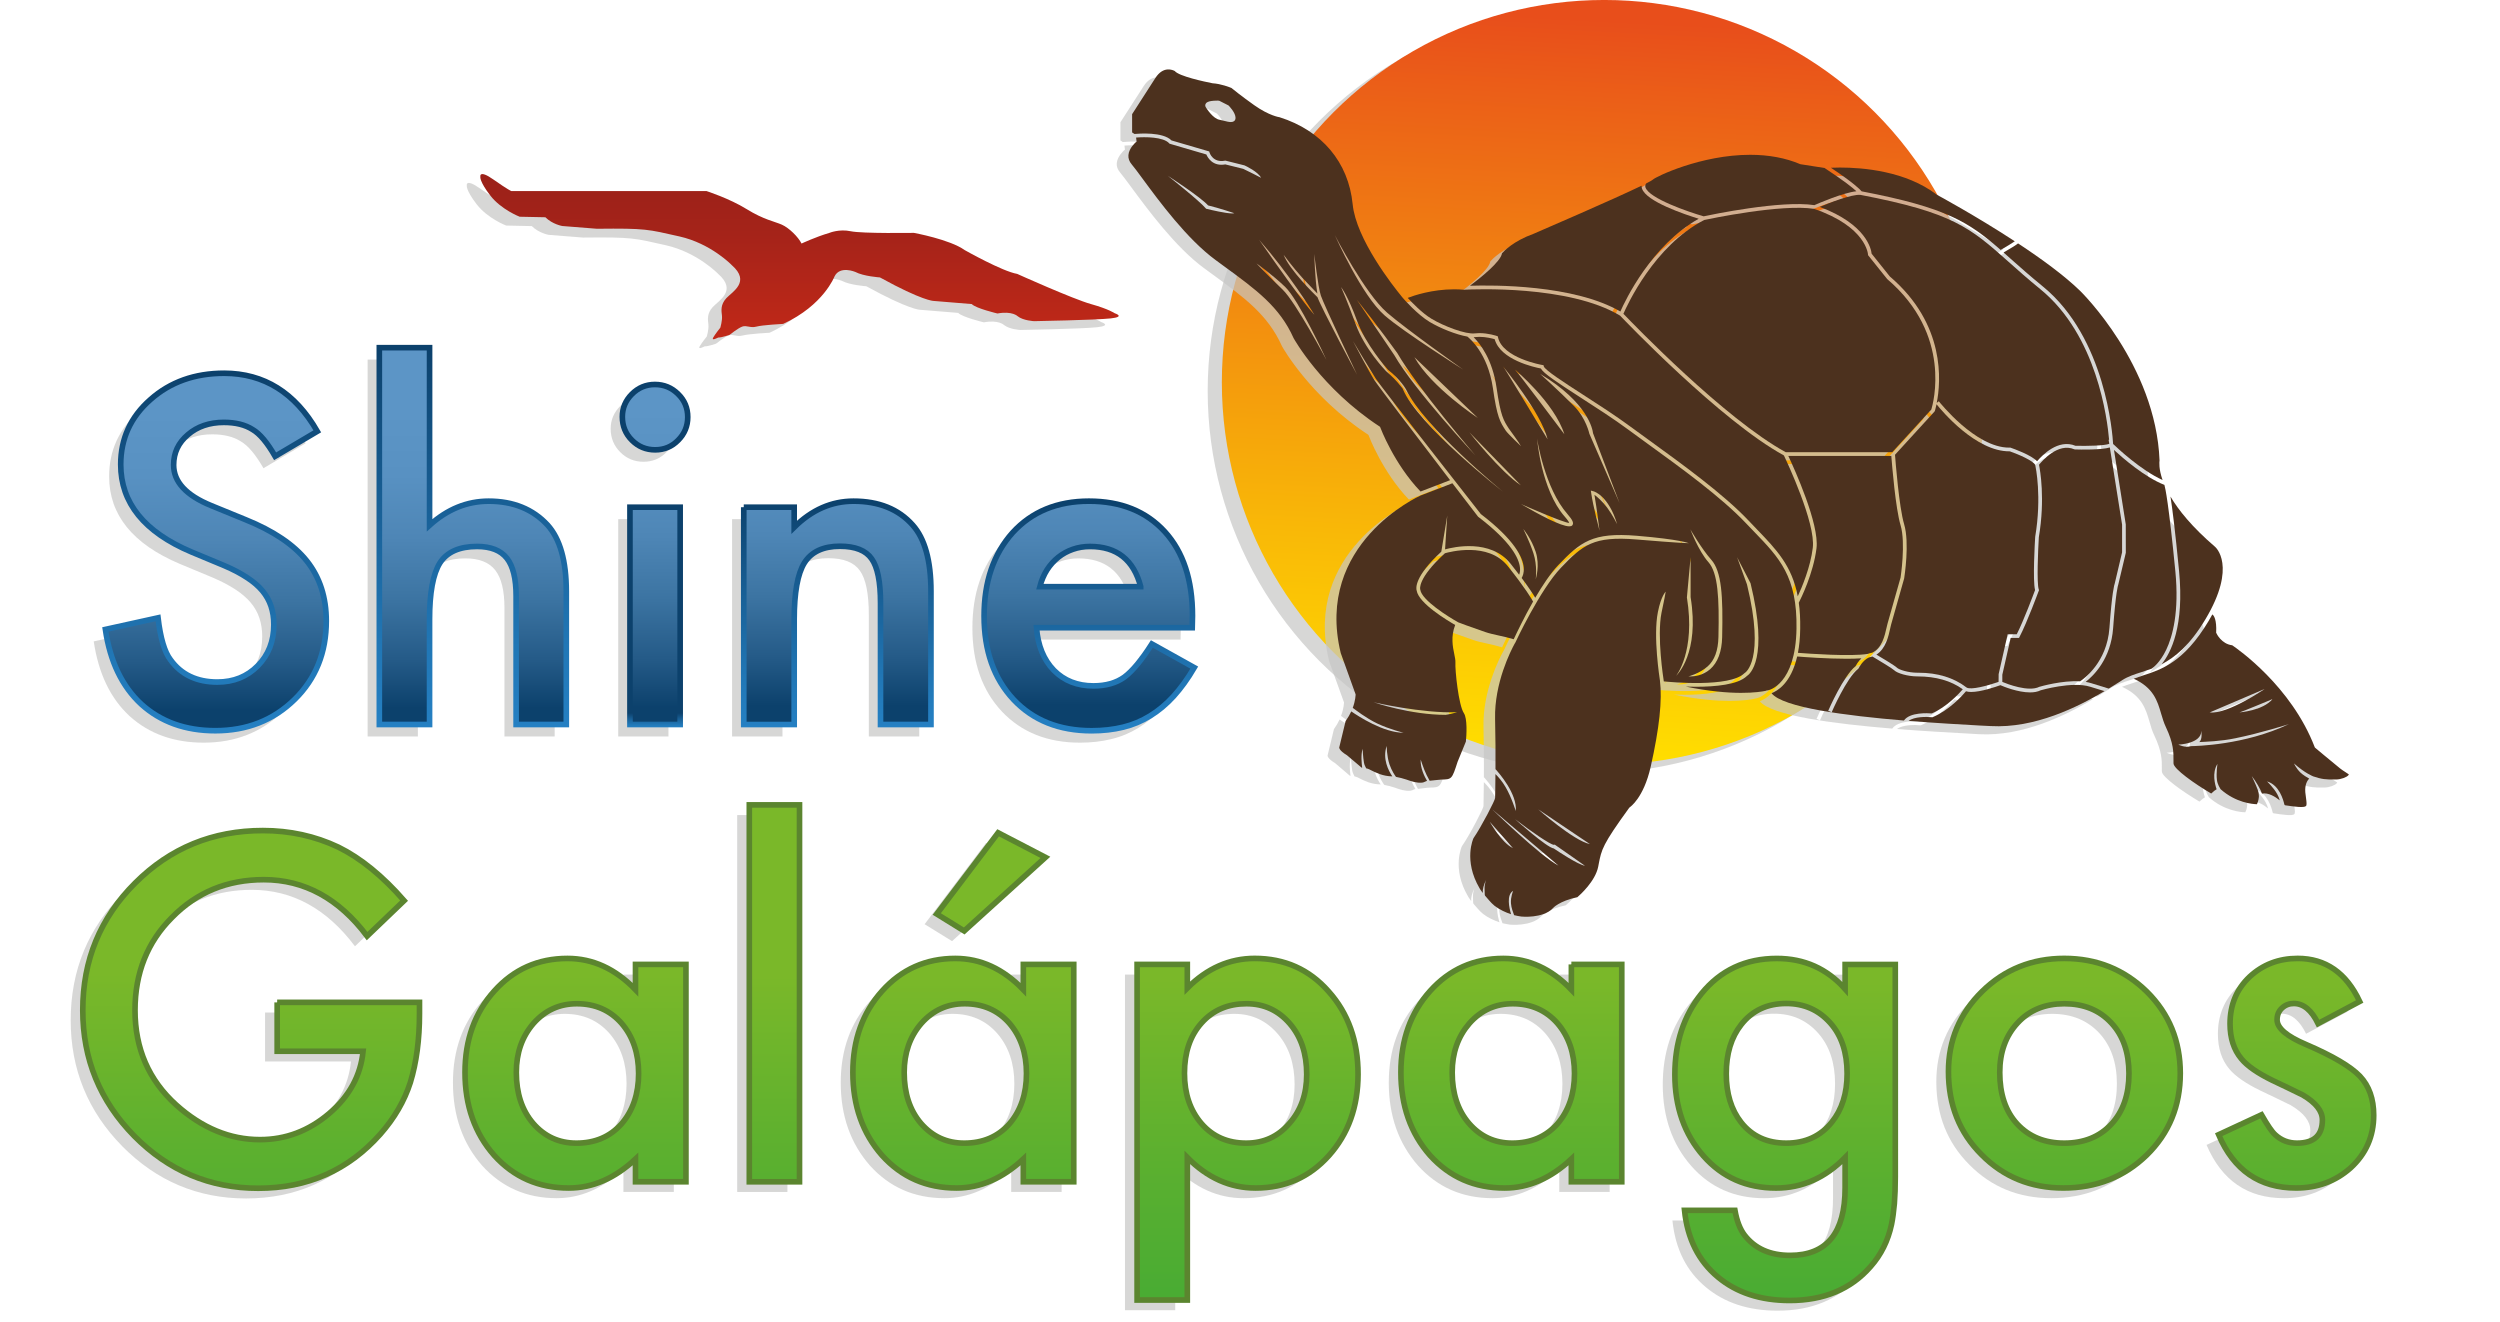 <?xml version="1.0" encoding="utf-8"?>
<!-- Generator: Adobe Illustrator 16.0.0, SVG Export Plug-In . SVG Version: 6.00 Build 0)  -->
<!DOCTYPE svg PUBLIC "-//W3C//DTD SVG 1.1//EN" "http://www.w3.org/Graphics/SVG/1.1/DTD/svg11.dtd">
<svg version="1.1" id="Layer_1" xmlns="http://www.w3.org/2000/svg" xmlns:xlink="http://www.w3.org/1999/xlink" x="0px" y="0px"
	 width="108.75px" height="57.5px" viewBox="32 0 108.75 57.5" enable-background="new 32 0 108.75 57.5" xml:space="preserve">
<g>
	<path opacity="0.7" fill="#C6C6C5" d="M53.649,8.694h8.488c0,0,0.999,0.321,1.748,0.785c0.749,0.464,1.212,0.536,1.534,0.678
		c0.32,0.143,0.712,0.535,0.856,0.82c0,0,0.606-0.285,1.212-0.464c0,0,0.429-0.178,0.928-0.07c0.499,0.106,2.746,0.07,2.746,0.07
		s1.569,0.286,2.211,0.75c0,0,1.64,0.928,2.283,1.034c0,0,2.426,1.094,3.211,1.313c0.784,0.22,1.034,0.399,1.034,0.399
		s0.487,0.154-0.179,0.226c-0.665,0.071-3.33,0.119-3.33,0.119s-0.474-0.023-0.712-0.213c0,0-0.238-0.239-0.88-0.119
		c0,0-0.951-0.227-1.118-0.411l-1.663-0.136c0,0-0.477,0-2.332-1.022c0,0-0.712-0.048-1.069-0.238c0,0-0.666-0.285-0.903,0.191
		c0,0-0.475,1.259-2.236,2.068c0,0-0.903,0.048-1.165,0.119c-0.262,0.072-0.428-0.071-0.618,0c-0.191,0.072-0.547,0.357-0.547,0.357
		s-0.333,0.118-0.5,0.118c0,0-0.309,0.167-0.213,0c0.094-0.166,0.309-0.428,0.309-0.428s0.095-0.309,0.071-0.523
		c-0.024-0.213-0.071-0.476,0.19-0.761c0.262-0.285,1.07-0.71,0.238-1.438c0,0-0.903-0.941-2.282-1.25
		c-1.379-0.309-1.427-0.356-3.591-0.333l-1.499-0.118c0,0-0.428-0.072-0.737-0.381l-1.117-0.024c0,0-0.809-0.309-1.284-0.928
		c-0.474-0.618-0.428-0.808-0.428-0.808s-0.071-0.333,0.571,0.119C53.517,8.646,53.649,8.694,53.649,8.694z"/>
	<circle opacity="0.7" fill="#C6C6C5" cx="101.166" cy="17.004" r="16.632"/>
	<linearGradient id="SVGID_1_" gradientUnits="userSpaceOnUse" x1="100.922" y1="32.843" x2="102.618" y2="0.912">
		<stop  offset="0" style="stop-color:#FFDD00"/>
		<stop  offset="0.28" style="stop-color:#F9B907"/>
		<stop  offset="0.898" style="stop-color:#EB5E18"/>
		<stop  offset="1" style="stop-color:#E84E1B"/>
	</linearGradient>
	<circle fill="url(#SVGID_1_)" cx="101.782" cy="16.631" r="16.632"/>
	<g opacity="0.7">
		<path fill="#C6C6C5" d="M109.091,20.163c-2.76-1.512-6.953-5.899-7.125-6.082c-2.213-1.341-6.423-1.147-6.762-1.129l-0.005,0.004
			l-0.029-0.002c-0.14-0.012-0.281-0.018-0.425-0.018c-0.953,0-1.742,0.267-2.017,0.373c0.173,0.192,0.624,0.663,1.034,0.909
			c0.539,0.323,1.491,0.686,1.888,0.636c0.063-0.008,0.13-0.012,0.196-0.012c0.383,0,0.74,0.117,0.755,0.123l0.044,0.014
			l0.011,0.045c0.201,0.906,1.909,1.2,1.927,1.204l0.052,0.008l0.015,0.051c0.036,0.157,0.92,0.725,1.694,1.226
			c0.669,0.431,1.427,0.919,2.071,1.395c0.263,0.193,0.547,0.4,0.846,0.615c1.432,1.039,3.214,2.332,4.296,3.476
			c0.122,0.129,0.242,0.253,0.358,0.373c0.855,0.887,1.529,1.588,1.78,2.921c0.184-0.399,0.548-1.269,0.654-2.111
			C110.481,23.104,109.216,20.425,109.091,20.163z"/>
		<path fill="#C6C6C5" d="M120.264,30.378c-0.134,0.066-0.294,0.093-0.463,0.093c-0.529,0-1.15-0.253-1.292-0.315
			c-0.209,0.075-0.854,0.297-1.272,0.297c-0.089,0-0.162-0.008-0.223-0.03c-0.155,0.182-0.733,0.821-1.445,1.123l-0.019,0.007
			l-0.022-0.002c-0.219-0.024-0.765-0.032-1.01,0.162c1.218,0.095,2.355,0.157,3.104,0.198l0.466,0.027
			c1.914,0.105,3.79-0.831,4.953-1.521l-0.633-0.196C121.635,29.981,120.273,30.376,120.264,30.378z"/>
		<path fill="#C6C6C5" d="M125.725,28.612c0.273-0.575,0.569-1.635,0.397-3.408c-0.287-2.944-0.437-3.625-0.476-3.761
			c-0.858-0.337-1.811-1.164-2.195-1.52l0.516,3.239v1.235l-0.332,1.389c-0.005,0.009-0.104,0.271-0.22,1.889
			c-0.098,1.34-0.846,2.068-1.197,2.338c0.081,0.015,0.162,0.029,0.239,0.055l0.767,0.236c0.203-0.124,0.383-0.234,0.526-0.327
			l0.064-0.043c0.253-0.162,0.537-0.251,0.839-0.347c0.14-0.045,0.284-0.094,0.437-0.15
			C125.136,29.405,125.45,29.187,125.725,28.612z"/>
		<path fill="#C6C6C5" d="M115.522,31.386c0.643-0.274,1.184-0.857,1.351-1.049c-0.519-0.379-1.176-0.56-1.957-0.56
			c-0.002,0-0.007,0-0.012,0c-0.439,0-0.885-0.143-1.016-0.27c-0.069-0.071-0.604-0.395-0.948-0.596
			c-0.041,0.015-0.088,0.026-0.144,0.036c-0.282,0.125-0.449,0.467-0.452,0.469l-0.021,0.029c-0.506,0.392-1.15,1.876-1.155,1.89
			l-0.149-0.063c0.027-0.061,0.657-1.511,1.188-1.941c0.028-0.055,0.116-0.205,0.256-0.344c-0.191,0.016-0.412,0.021-0.646,0.021
			c-0.853,0-1.871-0.076-2.15-0.099c-0.27,1.17-0.867,1.503-1.115,1.594c0.478,0.628,3.259,0.986,5.76,1.191
			C114.574,31.322,115.38,31.374,115.522,31.386z"/>
		<path fill="#C6C6C5" d="M112.909,11.388l0.791,0.99c2.438,2.079,2.225,4.585,2.04,5.499l0.091-0.07
			c0.018,0.019,1.592,2.017,3.056,2.017c0.015,0,0.026-0.001,0.041-0.001h0.015l0.012,0.005c0.163,0.055,0.898,0.321,1.151,0.589
			c0.218-0.258,0.913-0.986,1.669-0.675c0.518,0.014,1.268-0.003,1.471-0.084l-0.031-0.187l0.024,0.023
			c-0.076-0.907-0.527-4.55-2.984-6.557c-0.563-0.458-1.013-0.859-1.412-1.213c-1.64-1.458-2.39-2.124-6.426-2.895
			c-0.388-0.031-1.356,0.353-1.765,0.524C112.688,10.11,112.89,11.194,112.909,11.388z"/>
		<path fill="#C6C6C5" d="M112.744,28.794c0.057-0.021,0.117-0.04,0.182-0.05c0.432-0.184,0.557-0.752,0.633-1.093
			c0.015-0.07,0.029-0.13,0.041-0.176c0.084-0.283,0.566-2.002,0.566-2.002c0-0.005,0.236-1.495,0-2.274
			c-0.22-0.734-0.37-2.609-0.401-3.013h-4.482c0.263,0.56,1.356,2.959,1.226,4.016c-0.134,1.092-0.679,2.194-0.77,2.369
			c0.048,0.335,0.069,0.707,0.062,1.129c-0.005,0.404-0.042,0.753-0.1,1.049C110.138,28.784,112.039,28.922,112.744,28.794z"/>
		<path fill="#C6C6C5" d="M94.349,24.418c-1.216,1.108-1.079,1.57-1.077,1.575l0.005,0.019c0.062,0.443,1.207,1.167,1.65,1.412
			c0.048,0.018,0.498,0.189,1.171,0.42c0.18,0.062,0.385,0.106,0.598,0.153c0.205,0.045,0.418,0.093,0.645,0.161
			c0.132-0.286,0.451-0.952,0.841-1.638c-0.066-0.122-0.329-0.572-1.101-1.544C96.227,23.904,94.532,24.365,94.349,24.418z"/>
		<path fill="#C6C6C5" d="M101.979,13.901c0.214-0.484,1.354-2.883,3.408-4.036c-0.601-0.184-2.29-0.746-2.47-1.316
			c-0.012-0.041-0.015-0.081-0.015-0.121c-1.218,0.59-4.288,1.916-4.704,2.095c-0.875,0.315-1.288,0.755-1.369,0.847
			c-0.048,0.364-0.938,1.071-1.392,1.412C96.428,12.75,99.956,12.725,101.979,13.901z"/>
		<path fill="#C6C6C5" d="M93.118,26.041c-0.03-0.093-0.11-0.6,1.068-1.693l0.263-1.571l-0.096,1.472
			c0.36-0.1,1.979-0.473,2.851,0.627c0.141,0.175,0.263,0.332,0.371,0.476c0.027-0.064,0.049-0.164,0.037-0.302
			c-0.04-0.408-0.385-1.125-1.812-2.214l-0.015-0.014c-0.056-0.073-0.512-0.665-1.113-1.45l-1.377,0.53
			c-0.076,0.035-4.633,2.094-3.479,6.856l0.648,1.796c0,0.015-0.005,0.255-0.129,0.588c0.115,0.081,0.578,0.446,1.063,0.677
			c0.57,0.272,1.16,0.405,1.153,0.405c-0.876,0-1.972-0.714-2.278-0.927c-0.061,0.132-0.142,0.274-0.247,0.421l-0.277,1.15l0,0
			c0.003,0-0.02,0.12,0.338,0.336l0.635,0.542c0.008,0,0.018,0,0.025,0c-0.025-0.185-0.062-0.566,0.02-0.822
			c0,0,0.015,0.356,0.056,0.602c0.025,0.135,0.084,0.194,0.094,0.245c0.049,0.012,0.1,0.026,0.147,0.049l0.066,0.034
			c0.22,0.11,0.517,0.263,0.93,0.268c-0.167-0.246-0.439-0.76-0.246-1.324c0,0,0,0.434,0.12,0.799
			c0.093,0.277,0.248,0.504,0.284,0.547c0.133,0.024,0.324,0.071,0.451,0.117c0.218,0.079,0.446,0.157,0.682,0.136
			c0.052-0.005,0.105-0.03,0.157-0.055c0.02-0.009,0.041-0.017,0.062-0.023c-0.104-0.172-0.3-0.555-0.277-0.928
			c0,0,0.13,0.416,0.259,0.672c0.074,0.15,0.101,0.208,0.131,0.253c0.18-0.015,0.38-0.052,0.498-0.055
			c0.468-0.009,0.468-0.009,0.719-0.776l0.36-0.877c0.029-0.275,0.067-1.004-0.089-1.236c-0.23-0.341-0.387-1.868-0.367-2.202
			c0.007-0.093-0.02-0.218-0.05-0.363c-0.067-0.326-0.156-0.771,0.042-1.271C94.471,27.352,93.209,26.602,93.118,26.041z
			 M94.879,31.336c0,0-0.438,0.11-0.501,0.11c-1.534,0-3.111-0.538-3.131-0.546C91.247,30.9,93.341,31.391,94.879,31.336z"/>
		<path fill="#C6C6C5" d="M118.949,11.603c0.397,0.352,0.847,0.752,1.405,1.208c2.741,2.239,3.036,6.455,3.058,6.854
			c0.162,0.155,1.207,1.143,2.153,1.568c-0.175-0.493-0.143-0.789-0.133-0.85c-0.161-4.156-3.415-7.339-3.447-7.37
			c-0.685-0.669-1.696-1.405-2.706-2.073c-0.081,0.066-0.256,0.18-0.631,0.396C118.746,11.421,118.847,11.51,118.949,11.603z"/>
		<path fill="#C6C6C5" d="M125.522,29.245c0.582-0.299,1.224-0.822,1.904-1.95c1.402-2.337,0.431-3.15,0.421-3.158
			c-1.003-0.862-1.594-1.598-1.939-2.187c0.081,0.519,0.204,1.475,0.372,3.237C126.514,27.585,125.934,28.741,125.522,29.245z"/>
		<path fill="#C6C6C5" d="M87.152,5.45L87.152,5.45c-0.01,0-0.449-0.061-1.099-0.522c-0.585-0.414-0.932-0.7-0.992-0.75
			c-0.067-0.028-0.448-0.182-0.825-0.205c-0.354-0.071-1.46-0.307-1.64-0.532c-0.077-0.044-0.495-0.242-0.847,0.307
			c-0.392,0.615-0.92,1.431-1.01,1.569V6.11l0.103,0.069c0.19-0.019,1.237-0.099,1.611,0.28l1.638,0.479l0.013,0.042
			c0.005,0.018,0.149,0.463,0.674,0.359l0.018-0.003l0.826,0.207c0.064,0.025,0.596,0.281,0.727,0.542c0,0-0.649-0.336-0.778-0.39
			l-0.779-0.194c-0.549,0.1-0.769-0.297-0.824-0.432l-1.601-0.468l-0.015-0.018c-0.257-0.284-1.061-0.281-1.439-0.25l0.022,0.176
			l-0.035,0.028c-0.002,0.004-0.295,0.252-0.321,0.559c-0.012,0.143,0.036,0.278,0.143,0.404c0.105,0.123,0.265,0.341,0.469,0.616
			c0.724,0.984,1.937,2.633,3.181,3.546l0.348,0.255c1.417,1.032,2.437,1.776,3.046,3.143c0.01,0.016,1.204,2.179,3.741,3.843
			l0.02,0.016l0.01,0.024c0.007,0.016,0.591,1.581,1.751,2.789l1.284-0.496c-1.277-1.67-3.126-4.09-3.286-4.339
			c-0.239-0.373-0.938-1.71-0.938-1.71c0.007,0.012,0.755,1.269,0.996,1.641c0.231,0.362,4.379,5.643,4.565,5.883
			c1.478,1.131,1.833,1.894,1.867,2.336c0.021,0.225-0.046,0.372-0.091,0.446c0.334,0.445,0.508,0.719,0.592,0.861
			c0.313-0.535,0.667-1.066,1.004-1.42c0.962-1.003,1.47-1.439,3.419-1.276c1.904,0.158,2.256,0.323,2.256,0.323
			c-0.015,0-0.352-0.003-2.271-0.163c-1.881-0.155-2.339,0.239-3.288,1.229c-0.907,0.948-1.979,3.234-1.988,3.26l-0.027,0.043
			c-0.167,0.306-0.885,1.711-0.851,3.265c0.02,0.802,0.021,1.576,0.017,2.192c0.146,0.158,0.955,1.078,0.884,1.823
			c0,0-0.182-0.598-0.447-1.051c-0.147-0.246-0.317-0.439-0.438-0.557c-0.005,0.578-0.013,0.975-0.015,1.041
			c0.012,0.069-0.586,1.241-0.941,1.751c0,0-0.449,0.959,0.265,2.173c0.003,0.005,0.049,0.088,0.14,0.208
			c-0.013-0.16,0.042-0.354,0.149-0.578c0,0-0.083,0.195-0.071,0.411c0.01,0.179,0,0.25,0.021,0.284
			c0.102,0.105,0.236,0.297,0.413,0.439c0.215,0.169,0.482,0.289,0.719,0.368c-0.084-0.277-0.209-0.837,0.088-1.019
			c0,0-0.113,0.271-0.094,0.543c0.016,0.213,0.102,0.411,0.136,0.517c0.086,0.021,0.228,0.049,0.317,0.062
			c0.008,0,0.935,0.091,1.366-0.36c0.01-0.01,0.282-0.318,1.071-0.483c0.111-0.093,0.785-0.698,0.907-1.333l0.02-0.099
			c0.124-0.649,0.162-0.846,1.326-2.46l0.025-0.021c0.005-0.005,0.603-0.39,0.911-1.769c0.376-1.666,0.509-2.892,0.403-3.748
			c-0.01-0.073-0.305-1.914-0.088-2.98c0.137-0.697,0.337-0.885,0.337-0.885s-0.038,0.221-0.046,0.275l-0.045,0.204
			c-0.019,0.087-0.048,0.225-0.091,0.437c-0.208,1.038,0.091,2.908,0.091,2.927c0.003,0.02,0.005,0.043,0.008,0.062
			c0.272,0.028,2.874,0.276,3.507-0.356l0.02-0.015c0.01-0.005,0.9-0.544,0.093-3.849l-0.432-1.183l0.584,1.131
			c0.806,3.305-0.037,3.963-0.157,4.035c-0.39,0.38-1.371,0.471-2.219,0.471c-0.154,0-0.302-0.003-0.443-0.008
			c2.054,0.423,3.192,0.246,3.501,0.182l-0.003-0.007l0.101-0.017c0.01-0.003,1.183-0.241,1.221-2.678
			c0.037-2.271-0.75-3.086-1.839-4.214c-0.117-0.12-0.237-0.244-0.359-0.375c-1.072-1.133-2.848-2.42-4.274-3.454
			c-0.299-0.216-0.583-0.423-0.846-0.617c-0.64-0.472-1.397-0.959-2.062-1.39c-1.037-0.668-1.618-1.05-1.744-1.27
			c-0.279-0.052-1.757-0.373-2.005-1.273c-0.101-0.03-0.378-0.102-0.662-0.102c-0.062,0-0.12,0.003-0.174,0.011
			c-0.027,0.003-0.053,0.004-0.081,0.004c0.286,0.285,0.819,0.96,0.998,2.193c0.179,1.24,0.301,1.423,0.54,1.79
			c0.082,0.125,0.411,0.552,0.526,0.76c0,0-0.581-0.55-0.662-0.672c-0.253-0.386-0.38-0.579-0.564-1.854
			c-0.223-1.521-1.015-2.169-1.11-2.241c-0.492-0.085-1.188-0.367-1.638-0.637c-0.544-0.326-1.128-0.998-1.151-1.027l-0.071-0.081
			l0.002-0.001c-0.36-0.44-1.983-2.495-2.134-4.016C90.153,7.411,88.994,6.032,87.152,5.45z M85.171,5.624
			c-0.034,0.024-0.08,0.037-0.138,0.037c-0.087,0-0.198-0.029-0.305-0.056c-0.065-0.018-0.131-0.034-0.19-0.044
			c-0.271-0.045-0.549-0.472-0.58-0.522c-0.055-0.073-0.038-0.136-0.022-0.167c0.02-0.039,0.07-0.143,0.506-0.143
			c0.039,0,0.065,0,0.065,0l0.033,0.009l0.392,0.2c0.032,0.031,0.305,0.313,0.305,0.542C85.236,5.559,85.203,5.602,85.171,5.624z
			 M85.087,9.635c-0.271,0-0.896-0.147-1.104-0.197l-0.027-0.007L83.94,9.412c-0.284-0.337-1.647-1.413-1.647-1.413
			c0.059,0.038,1.419,0.919,1.751,1.288c0.463,0.112,1.139,0.338,1.139,0.338C85.16,9.631,85.129,9.635,85.087,9.635z
			 M96.293,36.093l1.012,1.155C96.801,36.998,96.32,36.132,96.293,36.093z M96.415,35.563c0.02,0.017,2.872,2.441,2.872,2.441
			C98.479,37.574,96.415,35.563,96.415,35.563z M99.08,37.26c-0.304-0.036-1.685-1.274-1.685-1.274
			c0.719,0.55,1.546,1.116,1.694,1.116c0.002,0,0.002,0,0.002,0l0.035-0.01l0.027,0.021c0.279,0.191,1.287,0.899,1.287,0.899
			C100.126,37.962,99.252,37.376,99.08,37.26z M98.406,35.561c0.015,0.013,2.248,1.508,2.248,1.508
			C99.946,36.925,98.406,35.561,98.406,35.561z M104.4,29.75c0,0,0.856-1.048,0.471-3.411l0.163-1.75v1.737
			C105.433,28.772,104.443,29.714,104.4,29.75z M105.931,24.697c0.453,0.51,0.518,1.576,0.476,3.367
			c-0.015,0.636-0.191,1.107-0.526,1.398c-0.319,0.277-0.687,0.314-0.851,0.314c-0.05,0-0.081-0.006-0.086-0.006
			c0,0,0.473-0.114,0.833-0.431c0.297-0.263,0.457-0.693,0.469-1.279c0.039-1.71-0.02-2.79-0.437-3.257
			c-0.432-0.486-0.784-1.427-0.784-1.427C105.026,23.386,105.51,24.224,105.931,24.697z M88.667,14.047
			c0.01,0.012,0.019,0.023,0.025,0.039C88.692,14.085,88.682,14.071,88.667,14.047c-0.074-0.103-0.32-0.276-2.401-3.264
			C87.582,12.287,88.514,13.788,88.667,14.047z M87.285,12.945c-0.589-0.561-1.128-1.128-1.136-1.134c0,0,0.663,0.459,1.246,1.017
			c0.598,0.569,1.747,3.069,1.797,3.176C89.192,16.004,87.859,13.494,87.285,12.945z M90.523,16.649c0,0-1.551-2.903-1.718-3.368
			c-0.131-0.125-1.224-1.191-1.475-1.847c0,0,0.399,0.545,0.817,1c0.195,0.216,0.512,0.536,0.652,0.688
			c-0.105-0.598-0.136-1.724-0.136-1.724c0,0.011,0.157,1.42,0.287,1.814C89.082,13.606,90.509,16.619,90.523,16.649z
			 M92.507,17.254c0,0-0.044-0.061-0.22-0.27c-0.189-0.227-0.503-0.488-0.503-0.488c-0.042-0.044-0.929-0.968-1.32-2.048
			c-0.38-1.046-0.636-1.611-0.636-1.611c0.012,0.016,0.309,0.399,0.698,1.476c0.362,1.005,1.253,2.024,1.338,2.12
			c0.57,0.445,0.79,0.852,0.8,0.871c0.745,1.589,4.17,4.405,4.205,4.433C96.869,21.737,93.135,18.833,92.507,17.254z M90.512,13.388
			c0.951,1.19,1.756,2.309,1.763,2.32c0.87,1.512,3.396,4.452,3.396,4.452c-0.026-0.029-2.654-2.843-3.531-4.364
			C92.134,15.792,90.512,13.388,90.512,13.388z M98.296,25.552c0.003-0.005,0.079-0.606-0.101-1.14
			c-0.179-0.541-0.441-1.051-0.441-1.051c0.017,0.018,0.351,0.418,0.542,0.996C98.492,24.942,98.296,25.552,98.296,25.552z
			 M101.404,22.435c-0.193-0.259-0.468-0.506-0.552-0.559c0.101,0.573,0.22,1.562,0.22,1.562c-0.01-0.043-0.28-1.063-0.361-1.625
			l-0.017-0.121l0.12,0.031c0.023,0.008,0.652,0.188,1.024,1.429C101.839,23.151,101.643,22.751,101.404,22.435z M100.79,19.195
			l1.154,3.043l-1.314-3.016c0-0.005-0.152-0.689-0.666-1.208c-0.665-0.669-1.475-1.4-1.475-1.4
			C100.578,17.866,100.771,19.042,100.79,19.195z M99.541,19.24c0,0-2.069-2.756-2.147-2.811
			C97.394,16.429,99.113,17.869,99.541,19.24z M96.879,16.292c0,0,1.66,2.021,1.935,3.172
			C98.813,19.464,96.953,16.371,96.879,16.292z M99.753,23.096c-0.011-0.031-0.05-0.109-0.191-0.271
			c-1.033-1.171-1.209-3.392-1.209-3.392c0.003,0.022,0.328,2.15,1.329,3.286c0.22,0.253,0.282,0.392,0.206,0.483
			c-0.024,0.031-0.069,0.045-0.13,0.045c-0.365,0-1.312-0.507-2.102-0.971C97.656,22.275,99.551,23.116,99.753,23.096z
			 M97.648,21.463c-0.887-0.58-2.236-2.304-2.236-2.304C95.427,19.176,97.648,21.463,97.648,21.463z M95.777,18.532
			c0,0-2.017-1.324-2.758-2.643C93.02,15.889,95.759,18.518,95.777,18.532z M91.838,13.957c0.836,0.725,3.28,2.456,3.305,2.473
			c0,0-2.569-1.62-3.412-2.351c-0.999-0.863-2.127-3.395-2.175-3.502C89.556,10.577,90.865,13.117,91.838,13.957z"/>
		<path fill="#C6C6C5" d="M121.755,19.902l-0.029-0.006c-0.709-0.305-1.409,0.516-1.538,0.674c0.045,0.223,0.274,1.484-0.007,3.152
			c-0.032,0.537-0.099,2.014-0.003,2.272l0.01,0.027l-0.01,0.028c-0.021,0.056-0.502,1.367-0.838,2.01l-0.022,0.043h-0.363
			l-0.362,1.599v0.316c0.217,0.088,1.141,0.446,1.611,0.21c0.059-0.017,0.987-0.286,1.773-0.239c0.148-0.098,1.169-0.81,1.276-2.325
			c0.11-1.53,0.208-1.873,0.233-1.936l0.318-1.35v-1.204l-0.535-3.357C122.904,19.929,121.96,19.909,121.755,19.902z"/>
		<path fill="#C6C6C5" d="M103.069,8.5c0.155,0.482,1.861,1.067,2.533,1.26c0.301-0.064,3.376-0.708,4.814-0.484
			c0.175-0.077,1.242-0.54,1.83-0.604c-0.155-0.145-0.525-0.448-1.386-1.015l-1.052-0.163c-0.638-0.271-1.371-0.409-2.179-0.409
			c-2.146,0-4.112,0.954-4.238,1.079c-0.026,0.027-0.129,0.085-0.289,0.165C103.062,8.385,103.053,8.439,103.069,8.5z"/>
		<path fill="#C6C6C5" d="M112.472,8.674c3.693,0.708,4.654,1.331,6.05,2.548c0.244-0.141,0.497-0.294,0.614-0.375
			c-1.706-1.116-3.368-2.014-3.396-2.028c-1.338-1.028-3.209-1.18-4.207-1.18c-0.16,0-0.294,0.004-0.397,0.008
			C112.124,8.307,112.398,8.582,112.472,8.674z"/>
		<path fill="#C6C6C5" d="M124.702,29.738c-0.138,0.044-0.27,0.088-0.396,0.138c0.869,0.396,1.035,0.966,1.197,1.518
			c0.054,0.195,0.114,0.399,0.205,0.588c0.339,0.712,0.337,1.097,0.332,1.467v0.109c0,0.24,0.941,0.899,1.637,1.312
			c0.105-0.101,0.182-0.155,0.238-0.187c-0.068-0.193-0.21-0.704,0.034-1.102c0,0-0.056,0.385-0.021,0.687
			c0.024,0.222,0.143,0.37,0.159,0.412c0.672,0.596,1.4,0.65,1.584,0.655c0.073-0.141,0.084-0.309,0.084-0.354
			c-0.009-0.029,0.005-0.125-0.05-0.274c-0.091-0.253-0.263-0.596-0.263-0.596c0.177,0.211,0.395,0.603,0.446,0.763
			c0.28-0.053,0.574,0.129,0.774,0.294c-0.023-0.086-0.058-0.18-0.112-0.277c-0.152-0.274-0.444-0.547-0.444-0.547
			c0.533,0.155,0.712,0.8,0.756,1.006c0.01,0.012,0.021,0.021,0.027,0.028c0.419,0.064,0.828,0.121,0.911,0.038
			c0.045-0.045,0.028-0.172,0.005-0.337c-0.01-0.076-0.021-0.164-0.031-0.265c-0.026-0.318,0.076-0.5,0.17-0.593
			c-0.058-0.027-0.285-0.165-0.391-0.272c-0.188-0.191-0.27-0.385-0.27-0.385c0.485,0.432,0.836,0.562,0.841,0.562
			c0.361,0.12,0.529,0.142,1.002,0.132c0.195-0.003,0.447-0.096,0.523-0.187c0.007-0.01,0.019-0.024,0.017-0.036
			c-0.012-0.007-0.093-0.062-0.153-0.098c-0.071-0.048-0.152-0.101-0.225-0.158c-0.446-0.362-1.08-0.894-1.08-0.894l-0.015-0.013
			l-0.011-0.021c-1.022-2.659-3.371-4.284-3.587-4.43c-0.471-0.055-0.684-0.51-0.69-0.53l-0.008-0.016v-0.021
			c0.024-0.532-0.091-0.725-0.167-0.774c-0.055,0.096-0.107,0.193-0.169,0.295C126.494,29.162,125.499,29.482,124.702,29.738z
			 M126.806,32.808c-0.268,0.086-0.555-0.063-0.555-0.063c0.01,0,1.001-0.039,1.001-0.601c0,0,0.056,0.378-0.091,0.49
			c0.266-0.018,0.915-0.031,1.577-0.167c1.107-0.228,2.318-0.612,2.318-0.612C129.125,32.768,126.994,32.806,126.806,32.808z
			 M128.911,31.344c0.042-0.003,1.431-0.578,1.431-0.578C129.938,31.263,128.911,31.344,128.911,31.344z M129.998,30.323
			c0.017-0.012-1.594,1.104-2.368,1.021c-0.005,0-0.01,0-0.015,0C127.615,31.344,129.985,30.331,129.998,30.323z"/>
		<path fill="#C6C6C5" d="M118.431,30.013l0.002-0.339l0.393-1.731h0.395c0.304-0.6,0.729-1.738,0.797-1.923
			c-0.108-0.403-0.007-2.117,0.005-2.315c0.295-1.749,0.024-3.03,0.003-3.127c-0.084-0.18-0.717-0.456-1.106-0.593
			c-1.476,0.021-2.974-1.78-3.188-2.047c-0.038,0.184-0.076,0.291-0.076,0.296l-0.019,0.028l-1.712,1.872
			c0.02,0.286,0.177,2.282,0.397,3.019c0.245,0.816,0.012,2.296,0.002,2.358c-0.002,0.009-0.485,1.727-0.566,2.011
			c-0.012,0.043-0.023,0.1-0.042,0.165c-0.072,0.34-0.196,0.882-0.601,1.141c0.258,0.151,0.8,0.478,0.891,0.568
			c0.088,0.088,0.493,0.219,0.899,0.219c0.015,0,0.029,0,0.042,0c0.835,0,1.537,0.215,2.089,0.643l0,0
			C117.22,30.378,117.967,30.18,118.431,30.013z"/>
		<path fill="#C6C6C5" d="M109.175,20.023h4.628l1.703-1.859c0.072-0.242,0.923-3.247-1.921-5.674l-0.836-1.042v-0.027
			c0-0.012-0.073-1.207-2.341-1.984c-1.403-0.227-4.576,0.438-4.781,0.483c-2.175,1.12-3.353,3.702-3.513,4.081
			C102.521,14.427,106.522,18.574,109.175,20.023z"/>
	</g>
	<g opacity="0.7">
		<g>
			<path fill="#C6C6C5" d="M43.531,44.045h6.192v0.497c0,1.125-0.133,2.121-0.397,2.989c-0.26,0.801-0.696,1.551-1.311,2.25
				c-1.392,1.567-3.162,2.352-5.311,2.352c-2.096,0-3.892-0.758-5.387-2.272c-1.494-1.52-2.242-3.347-2.242-5.476
				c0-2.175,0.76-4.019,2.281-5.531c1.521-1.522,3.372-2.28,5.553-2.28c1.171,0,2.264,0.238,3.281,0.717
				c0.97,0.48,1.924,1.255,2.863,2.328l-1.612,1.545c-1.229-1.637-2.728-2.456-4.493-2.456c-1.586,0-2.917,0.547-3.991,1.64
				c-1.073,1.074-1.612,2.42-1.612,4.038c0,1.67,0.6,3.046,1.797,4.126c1.12,1.004,2.332,1.503,3.64,1.503
				c1.112,0,2.112-0.375,3-1.125c0.885-0.758,1.381-1.661,1.484-2.717h-3.736V44.045z"/>
			<path fill="#C6C6C5" d="M59.119,42.396h2.193v9.454h-2.193v-0.99c-0.899,0.841-1.868,1.261-2.902,1.261
				c-1.308,0-2.388-0.471-3.243-1.417c-0.847-0.965-1.271-2.168-1.271-3.61c0-1.417,0.424-2.598,1.271-3.543
				c0.848-0.946,1.91-1.417,3.184-1.417c1.1,0,2.088,0.454,2.961,1.359V42.396z M53.935,47.094c0,0.905,0.244,1.644,0.728,2.215
				c0.498,0.576,1.125,0.862,1.884,0.862c0.809,0,1.462-0.279,1.961-0.836c0.498-0.576,0.747-1.307,0.747-2.191
				c0-0.888-0.249-1.619-0.747-2.195c-0.499-0.563-1.146-0.846-1.943-0.846c-0.749,0-1.376,0.287-1.882,0.855
				C54.185,45.535,53.935,46.246,53.935,47.094z"/>
			<path fill="#C6C6C5" d="M66.253,35.455v16.396h-2.185V35.455H66.253z"/>
			<path fill="#C6C6C5" d="M75.987,42.396h2.194v9.454h-2.194v-0.99c-0.899,0.841-1.867,1.261-2.902,1.261
				c-1.307,0-2.387-0.471-3.241-1.417c-0.848-0.965-1.272-2.168-1.272-3.61c0-1.417,0.424-2.598,1.272-3.543
				c0.847-0.946,1.908-1.417,3.184-1.417c1.1,0,2.086,0.454,2.959,1.359V42.396z M70.805,47.094c0,0.905,0.243,1.644,0.728,2.215
				c0.499,0.576,1.125,0.862,1.883,0.862c0.81,0,1.463-0.279,1.96-0.836c0.499-0.576,0.748-1.307,0.748-2.191
				c0-0.888-0.249-1.619-0.748-2.195c-0.498-0.563-1.145-0.846-1.94-0.846c-0.75,0-1.378,0.287-1.883,0.855
				C71.053,45.535,70.805,46.246,70.805,47.094z M76.95,37.735l-3.535,3.205l-1.194-0.737l2.67-3.534L76.95,37.735z"/>
			<path fill="#C6C6C5" d="M83.122,56.995h-2.185V42.396h2.185v1.027c0.861-0.86,1.838-1.29,2.932-1.29
				c1.3,0,2.372,0.479,3.213,1.438c0.855,0.951,1.281,2.15,1.281,3.599c0,1.417-0.424,2.6-1.271,3.544
				c-0.842,0.938-1.902,1.407-3.183,1.407c-1.108,0-2.098-0.442-2.972-1.329V56.995z M88.315,47.18c0-0.905-0.246-1.642-0.738-2.211
				c-0.499-0.577-1.126-0.866-1.883-0.866c-0.803,0-1.453,0.279-1.95,0.836c-0.499,0.557-0.748,1.288-0.748,2.195
				c0,0.885,0.249,1.615,0.748,2.191c0.491,0.564,1.139,0.846,1.941,0.846c0.757,0,1.381-0.284,1.875-0.855
				C88.062,48.747,88.315,48.035,88.315,47.18z"/>
			<path fill="#C6C6C5" d="M99.828,42.396h2.192v9.454h-2.192v-0.99c-0.899,0.841-1.868,1.261-2.903,1.261
				c-1.307,0-2.388-0.471-3.24-1.417c-0.849-0.965-1.273-2.168-1.273-3.61c0-1.417,0.425-2.598,1.273-3.543
				c0.846-0.946,1.907-1.417,3.183-1.417c1.1,0,2.086,0.454,2.961,1.359V42.396z M94.643,47.094c0,0.905,0.246,1.644,0.729,2.215
				c0.5,0.576,1.128,0.862,1.886,0.862c0.807,0,1.46-0.279,1.959-0.836c0.497-0.576,0.748-1.307,0.748-2.191
				c0-0.888-0.251-1.619-0.748-2.195c-0.499-0.563-1.145-0.846-1.942-0.846c-0.75,0-1.378,0.287-1.883,0.855
				C94.894,45.535,94.643,46.246,94.643,47.094z"/>
			<path fill="#C6C6C5" d="M113.922,51.628c0,0.445-0.016,0.839-0.045,1.179c-0.029,0.339-0.069,0.638-0.12,0.898
				c-0.157,0.71-0.461,1.323-0.914,1.833c-0.854,0.983-2.027,1.477-3.522,1.477c-1.262,0-2.301-0.342-3.115-1.021
				c-0.844-0.698-1.329-1.667-1.456-2.903h2.191c0.086,0.467,0.225,0.827,0.42,1.08c0.454,0.588,1.113,0.882,1.979,0.882
				c1.599,0,2.397-0.98,2.397-2.941v-1.319c-0.867,0.887-1.866,1.329-2.998,1.329c-1.287,0-2.345-0.466-3.165-1.397
				c-0.829-0.944-1.244-2.127-1.244-3.544c0-1.378,0.385-2.547,1.158-3.51c0.827-1.025,1.919-1.536,3.28-1.536
				c1.188,0,2.18,0.444,2.969,1.329v-1.066h2.186V51.628z M111.825,47.144c0-0.92-0.247-1.655-0.738-2.205
				c-0.5-0.563-1.136-0.843-1.912-0.843c-0.829,0-1.481,0.308-1.962,0.922c-0.435,0.55-0.649,1.261-0.649,2.136
				c0,0.86,0.215,1.564,0.649,2.115c0.474,0.602,1.126,0.902,1.962,0.902c0.834,0,1.495-0.304,1.98-0.912
				C111.603,48.707,111.825,48.004,111.825,47.144z"/>
			<path fill="#C6C6C5" d="M116.23,47.056c0-1.366,0.488-2.528,1.467-3.484c0.976-0.959,2.167-1.438,3.572-1.438
				c1.41,0,2.606,0.48,3.589,1.447c0.972,0.964,1.457,2.148,1.457,3.553c0,1.417-0.487,2.604-1.467,3.562
				c-0.982,0.949-2.188,1.425-3.618,1.425c-1.418,0-2.604-0.485-3.562-1.455C116.709,49.708,116.23,48.504,116.23,47.056z
				 M118.465,47.094c0,0.944,0.253,1.692,0.755,2.241c0.521,0.557,1.201,0.836,2.05,0.836c0.854,0,1.534-0.276,2.048-0.826
				c0.509-0.549,0.767-1.281,0.767-2.201s-0.258-1.655-0.767-2.205c-0.519-0.557-1.202-0.836-2.048-0.836
				c-0.836,0-1.513,0.279-2.03,0.836C118.723,45.495,118.465,46.215,118.465,47.094z"/>
			<path fill="#C6C6C5" d="M134.119,44.007l-1.804,0.962c-0.285-0.584-0.638-0.873-1.06-0.873c-0.199,0-0.372,0.066-0.513,0.198
				c-0.146,0.133-0.213,0.303-0.213,0.508c0,0.363,0.419,0.723,1.26,1.079c1.158,0.498,1.938,0.959,2.339,1.378
				c0.402,0.421,0.604,0.988,0.604,1.699c0,0.912-0.338,1.675-1.01,2.29c-0.655,0.584-1.442,0.873-2.368,0.873
				c-1.587,0-2.71-0.772-3.369-2.317l1.862-0.865c0.26,0.453,0.456,0.74,0.594,0.865c0.266,0.245,0.581,0.367,0.951,0.367
				c0.738,0,1.106-0.338,1.106-1.01c0-0.388-0.284-0.75-0.854-1.086c-0.221-0.109-0.441-0.219-0.659-0.321
				c-0.222-0.104-0.444-0.211-0.673-0.321c-0.632-0.309-1.078-0.62-1.338-0.932c-0.331-0.395-0.495-0.902-0.495-1.522
				c0-0.823,0.282-1.5,0.846-2.037c0.576-0.54,1.271-0.808,2.096-0.808C132.631,42.134,133.531,42.76,134.119,44.007z"/>
		</g>
	</g>
	<g>
		<g>
			<linearGradient id="SVGID_2_" gradientUnits="userSpaceOnUse" x1="42.925" y1="55.904" x2="42.925" y2="42.326">
				<stop  offset="0" style="stop-color:#4AAC33"/>
				<stop  offset="0.428" style="stop-color:#5CB02F"/>
				<stop  offset="1" style="stop-color:#7AB829"/>
			</linearGradient>
			<linearGradient id="SVGID_3_" gradientUnits="userSpaceOnUse" x1="42.925" y1="36.007" x2="42.925" y2="51.812">
				<stop  offset="0" style="stop-color:#5B852F"/>
				<stop  offset="0.987" style="stop-color:#5B852F"/>
			</linearGradient>
			<path fill="url(#SVGID_2_)" stroke="url(#SVGID_3_)" stroke-width="0.245" stroke-miterlimit="10" d="M44.056,43.603h6.192
				v0.495c0,1.126-0.133,2.124-0.398,2.989c-0.259,0.805-0.695,1.555-1.311,2.253c-1.392,1.564-3.159,2.349-5.308,2.349
				c-2.098,0-3.893-0.757-5.388-2.27c-1.495-1.522-2.242-3.348-2.242-5.475c0-2.176,0.761-4.019,2.281-5.534
				c1.521-1.521,3.372-2.28,5.553-2.28c1.17,0,2.265,0.238,3.28,0.719c0.971,0.478,1.926,1.255,2.864,2.329l-1.61,1.542
				c-1.23-1.635-2.729-2.454-4.495-2.454c-1.586,0-2.915,0.547-3.99,1.641c-1.074,1.073-1.611,2.419-1.611,4.038
				c0,1.669,0.599,3.045,1.796,4.124c1.119,1.002,2.333,1.505,3.64,1.505c1.113,0,2.112-0.375,3-1.128
				c0.887-0.755,1.381-1.662,1.485-2.716h-3.737V43.603z"/>
			<linearGradient id="SVGID_4_" gradientUnits="userSpaceOnUse" x1="57.033" y1="55.986" x2="57.033" y2="42.407">
				<stop  offset="0" style="stop-color:#4AAC33"/>
				<stop  offset="0.428" style="stop-color:#5CB02F"/>
				<stop  offset="1" style="stop-color:#7AB829"/>
			</linearGradient>
			<linearGradient id="SVGID_5_" gradientUnits="userSpaceOnUse" x1="57.033" y1="41.568" x2="57.033" y2="51.802">
				<stop  offset="0" style="stop-color:#5B852F"/>
				<stop  offset="0.987" style="stop-color:#5B852F"/>
			</linearGradient>
			<path fill="url(#SVGID_4_)" stroke="url(#SVGID_5_)" stroke-width="0.245" stroke-miterlimit="10" d="M59.644,41.952h2.194
				v9.455h-2.194v-0.99c-0.899,0.841-1.866,1.262-2.902,1.262c-1.307,0-2.387-0.473-3.241-1.417
				c-0.848-0.963-1.273-2.167-1.273-3.611c0-1.417,0.425-2.596,1.273-3.542c0.847-0.944,1.907-1.417,3.184-1.417
				c1.1,0,2.086,0.452,2.959,1.359V41.952z M54.46,46.65c0,0.907,0.243,1.646,0.729,2.214c0.499,0.576,1.127,0.863,1.884,0.863
				c0.808,0,1.461-0.277,1.959-0.834c0.499-0.576,0.748-1.31,0.748-2.194c0-0.887-0.25-1.617-0.748-2.193
				c-0.498-0.562-1.144-0.844-1.941-0.844c-0.75,0-1.377,0.284-1.883,0.854C54.709,45.092,54.46,45.802,54.46,46.65z"/>
			<linearGradient id="SVGID_6_" gradientUnits="userSpaceOnUse" x1="65.687" y1="56.031" x2="65.687" y2="42.461">
				<stop  offset="0" style="stop-color:#4AAC33"/>
				<stop  offset="0.428" style="stop-color:#5CB02F"/>
				<stop  offset="1" style="stop-color:#7AB829"/>
			</linearGradient>
			<linearGradient id="SVGID_7_" gradientUnits="userSpaceOnUse" x1="65.687" y1="34.889" x2="65.687" y2="51.53">
				<stop  offset="0" style="stop-color:#5B852F"/>
				<stop  offset="0.987" style="stop-color:#5B852F"/>
			</linearGradient>
			<path fill="url(#SVGID_6_)" stroke="url(#SVGID_7_)" stroke-width="0.245" stroke-miterlimit="10" d="M66.779,35.012v16.396
				h-2.184V35.012H66.779z"/>
			<linearGradient id="SVGID_8_" gradientUnits="userSpaceOnUse" x1="73.904" y1="56.085" x2="73.904" y2="42.514">
				<stop  offset="0" style="stop-color:#4AAC33"/>
				<stop  offset="0.428" style="stop-color:#5CB02F"/>
				<stop  offset="1" style="stop-color:#7AB829"/>
			</linearGradient>
			<linearGradient id="SVGID_9_" gradientUnits="userSpaceOnUse" x1="73.904" y1="45.145" x2="73.904" y2="51.802">
				<stop  offset="0" style="stop-color:#5B852F"/>
				<stop  offset="0.987" style="stop-color:#5B852F"/>
			</linearGradient>
			<path fill="url(#SVGID_8_)" stroke="url(#SVGID_9_)" stroke-width="0.245" stroke-miterlimit="10" d="M76.515,41.952h2.193
				v9.455h-2.193v-0.99c-0.9,0.841-1.867,1.262-2.902,1.262c-1.307,0-2.388-0.473-3.242-1.417c-0.848-0.963-1.271-2.167-1.271-3.611
				c0-1.417,0.423-2.596,1.271-3.542c0.848-0.944,1.909-1.417,3.184-1.417c1.1,0,2.086,0.452,2.96,1.359V41.952z M71.332,46.65
				c0,0.907,0.243,1.646,0.727,2.214c0.5,0.576,1.127,0.863,1.885,0.863c0.808,0,1.462-0.277,1.96-0.834
				c0.498-0.576,0.748-1.31,0.748-2.194c0-0.887-0.25-1.617-0.748-2.193c-0.498-0.562-1.145-0.844-1.942-0.844
				c-0.75,0-1.377,0.284-1.883,0.854C71.58,45.092,71.332,45.802,71.332,46.65z M77.476,37.295l-3.533,3.202l-1.194-0.738
				l2.669-3.533L77.476,37.295z"/>
			<linearGradient id="SVGID_10_" gradientUnits="userSpaceOnUse" x1="86.269" y1="56.136" x2="86.269" y2="42.584">
				<stop  offset="0" style="stop-color:#4AAC33"/>
				<stop  offset="0.428" style="stop-color:#5CB02F"/>
				<stop  offset="1" style="stop-color:#7AB829"/>
			</linearGradient>
			<linearGradient id="SVGID_11_" gradientUnits="userSpaceOnUse" x1="86.269" y1="41.568" x2="86.269" y2="56.674">
				<stop  offset="0" style="stop-color:#5B852F"/>
				<stop  offset="0.987" style="stop-color:#5B852F"/>
			</linearGradient>
			<path fill="url(#SVGID_10_)" stroke="url(#SVGID_11_)" stroke-width="0.245" stroke-miterlimit="10" d="M83.648,56.551h-2.184
				V41.952h2.184v1.03c0.861-0.86,1.838-1.291,2.931-1.291c1.302,0,2.373,0.478,3.214,1.436c0.853,0.951,1.282,2.153,1.282,3.602
				c0,1.417-0.425,2.597-1.272,3.543c-0.842,0.939-1.902,1.407-3.186,1.407c-1.104,0-2.095-0.443-2.969-1.328V56.551z
				 M88.842,46.738c0-0.906-0.245-1.642-0.738-2.213c-0.497-0.576-1.125-0.863-1.883-0.863c-0.803,0-1.453,0.277-1.951,0.834
				c-0.499,0.558-0.746,1.286-0.746,2.193c0,0.888,0.247,1.618,0.746,2.194c0.491,0.562,1.139,0.844,1.941,0.844
				c0.758,0,1.383-0.284,1.873-0.854C88.589,48.306,88.842,47.593,88.842,46.738z"/>
			<linearGradient id="SVGID_12_" gradientUnits="userSpaceOnUse" x1="97.742" y1="56.231" x2="97.742" y2="42.652">
				<stop  offset="0" style="stop-color:#4AAC33"/>
				<stop  offset="0.428" style="stop-color:#5CB02F"/>
				<stop  offset="1" style="stop-color:#7AB829"/>
			</linearGradient>
			<linearGradient id="SVGID_13_" gradientUnits="userSpaceOnUse" x1="97.742" y1="41.568" x2="97.742" y2="51.802">
				<stop  offset="0" style="stop-color:#5B852F"/>
				<stop  offset="0.987" style="stop-color:#5B852F"/>
			</linearGradient>
			<path fill="url(#SVGID_12_)" stroke="url(#SVGID_13_)" stroke-width="0.245" stroke-miterlimit="10" d="M100.354,41.952h2.193
				v9.455h-2.193v-0.99c-0.9,0.841-1.866,1.262-2.903,1.262c-1.307,0-2.385-0.473-3.242-1.417c-0.848-0.963-1.27-2.167-1.27-3.611
				c0-1.417,0.422-2.596,1.27-3.542c0.849-0.944,1.911-1.417,3.186-1.417c1.099,0,2.087,0.452,2.96,1.359V41.952z M95.17,46.65
				c0,0.907,0.242,1.646,0.728,2.214c0.499,0.576,1.126,0.863,1.884,0.863c0.809,0,1.461-0.277,1.961-0.834
				c0.498-0.576,0.748-1.31,0.748-2.194c0-0.887-0.25-1.617-0.748-2.193c-0.5-0.562-1.145-0.844-1.941-0.844
				c-0.75,0-1.378,0.284-1.883,0.854C95.42,45.092,95.17,45.802,95.17,46.65z"/>
			<linearGradient id="SVGID_14_" gradientUnits="userSpaceOnUse" x1="109.651" y1="56.306" x2="109.651" y2="42.724">
				<stop  offset="0" style="stop-color:#4AAC33"/>
				<stop  offset="0.428" style="stop-color:#5CB02F"/>
				<stop  offset="1" style="stop-color:#7AB829"/>
			</linearGradient>
			<linearGradient id="SVGID_15_" gradientUnits="userSpaceOnUse" x1="109.651" y1="41.568" x2="109.651" y2="56.693">
				<stop  offset="0" style="stop-color:#5B852F"/>
				<stop  offset="0.987" style="stop-color:#5B852F"/>
			</linearGradient>
			<path fill="url(#SVGID_14_)" stroke="url(#SVGID_15_)" stroke-width="0.245" stroke-miterlimit="10" d="M114.445,51.185
				c0,0.446-0.014,0.838-0.041,1.179c-0.03,0.341-0.071,0.64-0.123,0.897c-0.153,0.712-0.457,1.324-0.911,1.834
				c-0.855,0.983-2.028,1.476-3.523,1.476c-1.26,0-2.3-0.338-3.116-1.018c-0.841-0.698-1.326-1.666-1.455-2.903h2.193
				c0.083,0.466,0.223,0.824,0.416,1.077c0.454,0.588,1.113,0.882,1.98,0.882c1.599,0,2.398-0.978,2.398-2.938v-1.319
				c-0.867,0.885-1.868,1.328-3.001,1.328c-1.287,0-2.341-0.466-3.163-1.397c-0.829-0.946-1.242-2.125-1.242-3.543
				c0-1.377,0.385-2.55,1.154-3.513c0.829-1.022,1.923-1.534,3.28-1.534c1.192,0,2.183,0.442,2.972,1.328v-1.067h2.182V51.185z
				 M112.35,46.699c0-0.919-0.245-1.655-0.735-2.203c-0.5-0.562-1.138-0.844-1.912-0.844c-0.829,0-1.483,0.307-1.962,0.921
				c-0.434,0.55-0.649,1.264-0.649,2.136c0,0.86,0.216,1.567,0.649,2.117c0.474,0.6,1.126,0.901,1.962,0.901
				c0.834,0,1.493-0.304,1.979-0.911C112.127,48.267,112.35,47.56,112.35,46.699z"/>
			<linearGradient id="SVGID_16_" gradientUnits="userSpaceOnUse" x1="121.8" y1="56.378" x2="121.8" y2="42.798">
				<stop  offset="0" style="stop-color:#4AAC33"/>
				<stop  offset="0.428" style="stop-color:#5CB02F"/>
				<stop  offset="1" style="stop-color:#7AB829"/>
			</linearGradient>
			<linearGradient id="SVGID_17_" gradientUnits="userSpaceOnUse" x1="121.8" y1="41.568" x2="121.8" y2="51.802">
				<stop  offset="0" style="stop-color:#5B852F"/>
				<stop  offset="0.987" style="stop-color:#5B852F"/>
			</linearGradient>
			<path fill="url(#SVGID_16_)" stroke="url(#SVGID_17_)" stroke-width="0.245" stroke-miterlimit="10" d="M116.758,46.611
				c0-1.362,0.488-2.525,1.464-3.484c0.979-0.958,2.168-1.436,3.573-1.436c1.412,0,2.607,0.482,3.591,1.445
				c0.971,0.964,1.456,2.148,1.456,3.553c0,1.418-0.487,2.604-1.465,3.562c-0.984,0.951-2.19,1.427-3.622,1.427
				c-1.415,0-2.604-0.484-3.561-1.455C117.236,49.267,116.758,48.063,116.758,46.611z M118.989,46.65
				c0,0.944,0.252,1.692,0.758,2.243c0.517,0.557,1.202,0.834,2.048,0.834c0.855,0,1.536-0.275,2.046-0.823
				c0.513-0.552,0.769-1.285,0.769-2.205c0-0.919-0.256-1.655-0.769-2.203c-0.515-0.557-1.198-0.834-2.046-0.834
				c-0.834,0-1.512,0.277-2.028,0.834C119.249,45.054,118.989,45.771,118.989,46.65z"/>
			<linearGradient id="SVGID_18_" gradientUnits="userSpaceOnUse" x1="131.885" y1="56.438" x2="131.885" y2="42.859">
				<stop  offset="0" style="stop-color:#4AAC33"/>
				<stop  offset="0.428" style="stop-color:#5CB02F"/>
				<stop  offset="1" style="stop-color:#7AB829"/>
			</linearGradient>
			<linearGradient id="SVGID_19_" gradientUnits="userSpaceOnUse" x1="131.866" y1="41.568" x2="131.866" y2="51.802">
				<stop  offset="0" style="stop-color:#5B852F"/>
				<stop  offset="0.987" style="stop-color:#5B852F"/>
			</linearGradient>
			<path fill="url(#SVGID_18_)" stroke="url(#SVGID_19_)" stroke-width="0.245" stroke-miterlimit="10" d="M134.646,43.564
				l-1.808,0.961c-0.284-0.581-0.634-0.873-1.057-0.873c-0.2,0-0.372,0.065-0.514,0.198c-0.143,0.133-0.214,0.302-0.214,0.51
				c0,0.363,0.422,0.722,1.263,1.077c1.157,0.497,1.937,0.958,2.339,1.377c0.399,0.423,0.601,0.988,0.601,1.699
				c0,0.912-0.335,1.677-1.008,2.293c-0.655,0.581-1.443,0.872-2.368,0.872c-1.587,0-2.71-0.774-3.369-2.319l1.863-0.865
				c0.261,0.454,0.457,0.743,0.594,0.865c0.265,0.246,0.582,0.368,0.952,0.368c0.734,0,1.104-0.336,1.104-1.01
				c0-0.388-0.284-0.75-0.855-1.086c-0.218-0.11-0.438-0.216-0.659-0.321c-0.221-0.104-0.444-0.209-0.67-0.319
				c-0.633-0.311-1.08-0.619-1.338-0.932c-0.332-0.395-0.495-0.904-0.495-1.524c0-0.822,0.282-1.501,0.844-2.038
				c0.576-0.537,1.274-0.806,2.096-0.806C133.158,41.691,134.058,42.315,134.646,43.564z"/>
		</g>
	</g>
	<linearGradient id="SVGID_20_" gradientUnits="userSpaceOnUse" x1="66.779" y1="7.573" x2="66.779" y2="14.757">
		<stop  offset="0.011" style="stop-color:#9B2119"/>
		<stop  offset="0.362" style="stop-color:#A52319"/>
		<stop  offset="0.951" style="stop-color:#BF2818"/>
		<stop  offset="0.994" style="stop-color:#C12818"/>
	</linearGradient>
	<path fill="url(#SVGID_20_)" d="M54.24,8.31h8.489c0,0,0.999,0.321,1.748,0.785c0.75,0.464,1.214,0.536,1.534,0.678
		c0.32,0.143,0.713,0.536,0.856,0.821c0,0,0.607-0.286,1.212-0.464c0,0,0.428-0.178,0.927-0.071c0.5,0.106,2.747,0.071,2.747,0.071
		s1.569,0.286,2.211,0.749c0,0,1.64,0.928,2.283,1.035c0,0,2.424,1.093,3.21,1.313c0.783,0.22,1.033,0.399,1.033,0.399
		s0.488,0.154-0.177,0.225c-0.666,0.072-3.331,0.12-3.331,0.12s-0.476-0.024-0.713-0.215c0,0-0.236-0.238-0.88-0.119
		c0,0-0.95-0.226-1.116-0.41l-1.665-0.137c0,0-0.476,0-2.331-1.022c0,0-0.713-0.048-1.07-0.238c0,0-0.665-0.286-0.903,0.19
		c0,0-0.477,1.261-2.235,2.069c0,0-0.904,0.047-1.165,0.119c-0.262,0.072-0.429-0.071-0.619,0c-0.19,0.072-0.547,0.357-0.547,0.357
		s-0.333,0.119-0.5,0.119c0,0-0.309,0.167-0.214,0c0.096-0.166,0.309-0.428,0.309-0.428s0.095-0.31,0.072-0.523
		c-0.024-0.214-0.072-0.475,0.19-0.761c0.262-0.285,1.07-0.711,0.238-1.438c0,0-0.903-0.941-2.283-1.25
		c-1.379-0.309-1.427-0.356-3.59-0.333l-1.499-0.119c0,0-0.428-0.072-0.737-0.381l-1.118-0.023c0,0-0.808-0.31-1.283-0.928
		s-0.428-0.809-0.428-0.809s-0.072-0.333,0.57,0.119C54.109,8.263,54.24,8.31,54.24,8.31z"/>
	<g>
		<path fill="#4C311E" d="M109.6,19.812c-2.764-1.513-6.952-5.899-7.125-6.081c-2.215-1.341-6.425-1.148-6.764-1.129l-0.005,0.003
			l-0.031-0.002c-0.137-0.012-0.279-0.018-0.421-0.018c-0.955,0-1.744,0.268-2.019,0.373c0.174,0.191,0.626,0.663,1.037,0.909
			c0.537,0.323,1.486,0.685,1.886,0.635c0.062-0.008,0.128-0.012,0.195-0.012c0.383,0,0.741,0.118,0.756,0.124l0.044,0.014
			l0.01,0.045c0.201,0.905,1.91,1.201,1.927,1.204l0.052,0.008l0.013,0.051c0.04,0.158,0.919,0.725,1.696,1.226
			c0.669,0.431,1.427,0.919,2.071,1.395c0.263,0.193,0.547,0.4,0.846,0.615c1.434,1.039,3.216,2.332,4.296,3.475
			c0.122,0.13,0.243,0.254,0.358,0.375c0.855,0.887,1.529,1.587,1.78,2.919c0.184-0.398,0.552-1.269,0.654-2.111
			C110.988,22.753,109.724,20.074,109.6,19.812z"/>
		<path fill="#4C311E" d="M120.77,30.027c-0.133,0.066-0.291,0.093-0.461,0.093c-0.53,0-1.15-0.252-1.292-0.315
			c-0.208,0.076-0.854,0.296-1.273,0.296c-0.086,0-0.161-0.01-0.223-0.031c-0.155,0.184-0.73,0.823-1.443,1.123l-0.021,0.01
			l-0.022-0.003c-0.218-0.025-0.765-0.032-1.01,0.159c1.219,0.098,2.354,0.159,3.104,0.202l0.465,0.023
			c1.916,0.108,3.791-0.828,4.953-1.52l-0.632-0.193C122.142,29.63,120.782,30.024,120.77,30.027z"/>
		<path fill="#4C311E" d="M126.232,28.262c0.274-0.576,0.568-1.635,0.396-3.409c-0.287-2.944-0.436-3.624-0.476-3.76
			c-0.858-0.336-1.809-1.165-2.194-1.52l0.513,3.239l0.002,1.234l-0.33,1.389c-0.003,0.01-0.105,0.271-0.222,1.889
			c-0.098,1.339-0.849,2.068-1.195,2.338c0.08,0.015,0.161,0.03,0.237,0.055l0.767,0.237c0.203-0.125,0.38-0.237,0.528-0.328
			l0.063-0.042c0.252-0.161,0.536-0.252,0.838-0.348c0.14-0.047,0.283-0.093,0.437-0.149
			C125.644,29.054,125.957,28.836,126.232,28.262z"/>
		<path fill="#4C311E" d="M116.032,31.035c0.64-0.274,1.183-0.858,1.35-1.052c-0.521-0.375-1.178-0.557-1.957-0.559
			c-0.003,0-0.007,0-0.012,0c-0.439,0-0.889-0.141-1.016-0.268c-0.071-0.071-0.606-0.396-0.946-0.598
			c-0.045,0.015-0.091,0.027-0.147,0.038c-0.282,0.125-0.449,0.466-0.451,0.469l-0.022,0.027c-0.504,0.394-1.149,1.877-1.154,1.892
			l-0.15-0.065c0.027-0.06,0.657-1.508,1.19-1.942c0.026-0.051,0.114-0.203,0.254-0.341c-0.191,0.014-0.412,0.02-0.644,0.02
			c-0.854,0-1.871-0.076-2.15-0.099c-0.271,1.171-0.869,1.505-1.116,1.596c0.479,0.626,3.259,0.982,5.759,1.19
			C115.081,30.969,115.886,31.023,116.032,31.035z"/>
		<path fill="#4C311E" d="M113.416,11.037l0.793,0.991c2.437,2.078,2.22,4.584,2.039,5.498l0.09-0.071
			c0.017,0.021,1.592,2.017,3.056,2.017c0.015,0,0.027,0,0.041-0.001h0.017l0.012,0.005c0.163,0.056,0.896,0.32,1.149,0.589
			c0.218-0.258,0.915-0.985,1.67-0.673c0.52,0.013,1.265-0.004,1.471-0.085l-0.032-0.187l0.024,0.022
			c-0.075-0.907-0.528-4.55-2.985-6.557c-0.562-0.458-1.01-0.858-1.407-1.212c-1.644-1.46-2.391-2.125-6.429-2.896
			c-0.388-0.031-1.358,0.353-1.766,0.524C113.195,9.759,113.396,10.844,113.416,11.037z"/>
		<path fill="#4C311E" d="M113.253,28.443c0.056-0.023,0.117-0.041,0.18-0.049c0.433-0.185,0.557-0.753,0.633-1.095
			c0.015-0.07,0.029-0.129,0.043-0.176c0.08-0.283,0.566-2,0.566-2c0-0.007,0.232-1.496,0-2.276c-0.22-0.734-0.37-2.608-0.403-3.013
			h-4.48c0.264,0.561,1.354,2.959,1.226,4.016c-0.136,1.093-0.681,2.194-0.771,2.369c0.048,0.335,0.069,0.707,0.062,1.13
			c-0.005,0.404-0.041,0.751-0.099,1.049C110.646,28.433,112.544,28.569,113.253,28.443z"/>
		<path fill="#4C311E" d="M94.855,24.066c-1.216,1.109-1.078,1.571-1.075,1.576l0.005,0.018c0.062,0.444,1.206,1.167,1.65,1.412
			c0.046,0.019,0.497,0.189,1.169,0.42c0.182,0.063,0.385,0.106,0.598,0.154c0.207,0.045,0.42,0.094,0.645,0.161
			c0.134-0.286,0.452-0.953,0.842-1.639c-0.067-0.122-0.328-0.572-1.102-1.544C96.733,23.553,95.04,24.014,94.855,24.066z"/>
		<path fill="#4C311E" d="M102.486,13.551c0.213-0.485,1.354-2.883,3.408-4.036c-0.601-0.185-2.29-0.747-2.469-1.317
			c-0.015-0.041-0.018-0.081-0.015-0.121c-1.219,0.591-4.289,1.916-4.706,2.096c-0.875,0.314-1.286,0.754-1.367,0.846
			c-0.053,0.364-0.939,1.072-1.394,1.411C96.936,12.398,100.463,12.375,102.486,13.551z"/>
		<path fill="#4C311E" d="M93.625,25.69c-0.031-0.094-0.11-0.601,1.072-1.693l0.259-1.572l-0.096,1.473
			c0.36-0.101,1.979-0.472,2.853,0.626c0.139,0.176,0.263,0.333,0.37,0.476c0.026-0.063,0.049-0.162,0.036-0.301
			c-0.038-0.409-0.385-1.126-1.812-2.215l-0.015-0.014c-0.054-0.072-0.513-0.665-1.113-1.449l-1.378,0.531
			c-0.076,0.033-4.631,2.093-3.479,6.855l0.647,1.797c0,0.014-0.002,0.255-0.124,0.588c0.112,0.081,0.576,0.446,1.061,0.678
			c0.569,0.269,1.157,0.404,1.15,0.404c-0.873,0-1.969-0.717-2.275-0.928c-0.062,0.133-0.143,0.275-0.248,0.423l-0.277,1.147l0,0
			c0.003,0-0.021,0.122,0.337,0.337l0.638,0.54c0.007,0,0.017,0.002,0.024,0.002c-0.024-0.184-0.062-0.565,0.019-0.821
			c0,0,0.015,0.355,0.058,0.602c0.023,0.134,0.083,0.193,0.093,0.244c0.049,0.011,0.101,0.028,0.146,0.05l0.066,0.034
			c0.221,0.109,0.519,0.263,0.93,0.268c-0.167-0.245-0.439-0.763-0.246-1.324c0,0,0,0.435,0.121,0.8
			c0.094,0.277,0.247,0.5,0.284,0.546c0.132,0.025,0.323,0.071,0.45,0.116c0.22,0.077,0.447,0.158,0.683,0.134
			c0.051-0.002,0.105-0.028,0.156-0.052c0.021-0.01,0.042-0.017,0.062-0.024c-0.103-0.172-0.299-0.554-0.277-0.929
			c0,0,0.13,0.417,0.258,0.675c0.076,0.148,0.105,0.206,0.132,0.249c0.18-0.012,0.381-0.048,0.499-0.051
			c0.469-0.01,0.469-0.01,0.718-0.777l0.36-0.878c0.029-0.274,0.069-1.003-0.088-1.235c-0.23-0.341-0.388-1.868-0.368-2.202
			c0.007-0.094-0.02-0.219-0.049-0.363c-0.068-0.327-0.157-0.771,0.039-1.271C94.979,27.001,93.716,26.252,93.625,25.69z
			 M95.386,30.983c0,0-0.437,0.113-0.5,0.113c-1.538,0-3.112-0.54-3.132-0.547C91.754,30.55,93.849,31.037,95.386,30.983z"/>
		<path fill="#4C311E" d="M119.458,11.252c0.396,0.352,0.846,0.751,1.405,1.208c2.74,2.237,3.034,6.454,3.057,6.853
			c0.159,0.154,1.206,1.143,2.152,1.568c-0.174-0.493-0.142-0.789-0.132-0.851c-0.162-4.156-3.416-7.339-3.447-7.37
			c-0.684-0.668-1.694-1.405-2.707-2.072c-0.081,0.066-0.256,0.18-0.631,0.395C119.255,11.07,119.355,11.159,119.458,11.252z"/>
		<path fill="#4C311E" d="M126.031,28.892c0.581-0.297,1.224-0.818,1.902-1.948c1.399-2.336,0.432-3.15,0.422-3.158
			c-1.003-0.862-1.594-1.599-1.939-2.186c0.081,0.519,0.203,1.473,0.373,3.237C127.021,27.233,126.44,28.391,126.031,28.892z"/>
		<path fill="#4C311E" d="M87.66,5.099L87.66,5.099c-0.011,0-0.448-0.062-1.099-0.522c-0.583-0.414-0.932-0.7-0.993-0.75
			c-0.067-0.028-0.449-0.182-0.823-0.205c-0.356-0.07-1.46-0.306-1.642-0.532c-0.078-0.043-0.495-0.241-0.846,0.306
			c-0.393,0.616-0.922,1.433-1.01,1.57V5.76l0.102,0.068c0.191-0.018,1.238-0.099,1.612,0.281L84.6,6.588l0.012,0.042
			c0.005,0.019,0.149,0.463,0.674,0.359l0.019-0.002l0.826,0.206c0.064,0.026,0.597,0.281,0.726,0.542c0,0-0.649-0.336-0.776-0.39
			l-0.78-0.194c-0.549,0.1-0.769-0.297-0.825-0.432L82.873,6.25l-0.014-0.017c-0.257-0.284-1.062-0.281-1.439-0.25l0.022,0.176
			l-0.035,0.028c-0.002,0.003-0.297,0.251-0.321,0.559c-0.011,0.143,0.036,0.279,0.143,0.404c0.104,0.122,0.265,0.34,0.468,0.616
			c0.724,0.984,1.936,2.632,3.182,3.545l0.348,0.256c1.415,1.032,2.438,1.777,3.045,3.143c0.01,0.016,1.204,2.179,3.741,3.843
			l0.02,0.015l0.01,0.025c0.007,0.017,0.592,1.581,1.751,2.788l1.285-0.494c-1.278-1.672-3.127-4.091-3.285-4.34
			c-0.241-0.373-0.939-1.711-0.939-1.711c0.008,0.013,0.758,1.27,0.995,1.641c0.233,0.362,4.377,5.643,4.565,5.883
			c1.479,1.131,1.833,1.893,1.868,2.336c0.018,0.226-0.047,0.372-0.091,0.445c0.333,0.446,0.507,0.719,0.591,0.862
			c0.314-0.536,0.664-1.066,1.003-1.421c0.964-1.002,1.472-1.439,3.42-1.276c1.903,0.16,2.256,0.323,2.256,0.323
			c-0.015,0-0.348-0.001-2.271-0.162c-1.881-0.156-2.339,0.239-3.288,1.228c-0.907,0.948-1.979,3.234-1.987,3.259L97.887,28
			c-0.167,0.306-0.886,1.711-0.851,3.265c0.02,0.803,0.021,1.577,0.017,2.193c0.145,0.155,0.954,1.078,0.883,1.823
			c0,0-0.182-0.601-0.449-1.052c-0.142-0.245-0.315-0.439-0.436-0.557c-0.002,0.579-0.012,0.977-0.015,1.042
			c0.013,0.069-0.589,1.24-0.941,1.749c0,0-0.449,0.958,0.264,2.174c0.003,0.005,0.05,0.089,0.141,0.208
			c-0.012-0.158,0.041-0.355,0.148-0.58c0,0-0.079,0.198-0.069,0.413c0.009,0.177,0,0.248,0.019,0.282
			c0.105,0.109,0.237,0.3,0.414,0.441c0.217,0.17,0.483,0.29,0.719,0.368c-0.083-0.279-0.208-0.839,0.089-1.018
			c0,0-0.113,0.27-0.094,0.542c0.015,0.213,0.101,0.409,0.137,0.516c0.084,0.021,0.224,0.051,0.317,0.061
			c0.007,0.002,0.935,0.091,1.365-0.358c0.007-0.012,0.281-0.318,1.071-0.485c0.11-0.093,0.784-0.695,0.907-1.333l0.018-0.096
			c0.125-0.649,0.161-0.849,1.329-2.459l0.024-0.023c0.005-0.004,0.603-0.392,0.912-1.767c0.375-1.667,0.507-2.893,0.401-3.748
			c-0.01-0.077-0.304-1.916-0.088-2.982c0.138-0.696,0.339-0.884,0.339-0.884s-0.04,0.221-0.05,0.275l-0.041,0.203
			c-0.02,0.088-0.05,0.226-0.091,0.438c-0.208,1.038,0.088,2.907,0.091,2.927c0.002,0.021,0.005,0.042,0.007,0.062
			c0.272,0.029,2.873,0.274,3.506-0.355l0.02-0.015c0.011-0.005,0.9-0.545,0.093-3.85l-0.431-1.182l0.586,1.131
			c0.805,3.305-0.039,3.962-0.16,4.038c-0.39,0.378-1.369,0.466-2.218,0.466c-0.155,0-0.303-0.002-0.444-0.008
			c2.055,0.422,3.192,0.248,3.501,0.182l-0.002-0.008l0.1-0.015c0.01-0.002,1.183-0.239,1.222-2.678
			c0.037-2.271-0.751-3.086-1.839-4.213c-0.117-0.121-0.238-0.245-0.36-0.375c-1.071-1.133-2.846-2.42-4.273-3.453
			c-0.3-0.217-0.584-0.424-0.847-0.618c-0.639-0.472-1.397-0.96-2.064-1.389c-1.034-0.669-1.615-1.05-1.739-1.27
			c-0.28-0.053-1.759-0.374-2.007-1.274c-0.103-0.03-0.378-0.102-0.662-0.102c-0.061,0-0.119,0.003-0.174,0.01
			c-0.026,0.003-0.054,0.005-0.08,0.005c0.287,0.285,0.818,0.96,0.997,2.192c0.179,1.24,0.302,1.423,0.54,1.79
			c0.083,0.124,0.411,0.552,0.525,0.76c0,0-0.58-0.55-0.66-0.672c-0.253-0.387-0.381-0.58-0.563-1.855
			c-0.224-1.521-1.018-2.168-1.111-2.241c-0.493-0.085-1.189-0.367-1.639-0.637c-0.544-0.326-1.127-0.998-1.151-1.026l-0.071-0.082
			l0.002-0.001c-0.363-0.44-1.985-2.495-2.131-4.015C90.659,7.059,89.501,5.68,87.66,5.099z M85.679,5.272
			c-0.036,0.025-0.08,0.037-0.138,0.037c-0.087,0-0.198-0.028-0.306-0.056c-0.065-0.016-0.132-0.034-0.189-0.044
			c-0.271-0.045-0.549-0.472-0.58-0.521c-0.055-0.073-0.039-0.137-0.022-0.167c0.019-0.039,0.071-0.144,0.506-0.144
			c0.039,0,0.064,0.001,0.064,0.001l0.032,0.009l0.394,0.2c0.032,0.032,0.306,0.313,0.306,0.542
			C85.745,5.207,85.709,5.25,85.679,5.272z M85.595,9.284c-0.272,0-0.897-0.147-1.105-0.198L84.464,9.08l-0.016-0.02
			C84.163,8.723,82.8,7.647,82.8,7.647c0.06,0.038,1.42,0.92,1.752,1.289c0.464,0.11,1.139,0.337,1.139,0.337
			C85.668,9.28,85.636,9.284,85.595,9.284z M96.801,35.742l1.013,1.154C97.308,36.647,96.827,35.78,96.801,35.742z M96.92,35.214
			c0.023,0.017,2.874,2.441,2.874,2.441C98.984,37.224,96.92,35.214,96.92,35.214z M99.588,36.907
			c-0.304-0.035-1.684-1.275-1.684-1.275c0.717,0.552,1.544,1.118,1.693,1.118c0,0,0,0,0.003,0l0.034-0.01l0.027,0.022
			c0.279,0.19,1.286,0.9,1.286,0.9C100.633,37.608,99.76,37.022,99.588,36.907z M98.914,35.207c0.015,0.014,2.249,1.512,2.249,1.512
			C100.451,36.573,98.914,35.207,98.914,35.207z M104.909,29.4c0,0,0.855-1.048,0.471-3.412l0.161-1.75v1.736
			C105.941,28.421,104.95,29.36,104.909,29.4z M106.438,24.346c0.454,0.51,0.517,1.577,0.476,3.367
			c-0.015,0.636-0.191,1.105-0.525,1.4c-0.32,0.276-0.688,0.312-0.853,0.312c-0.049,0-0.081-0.003-0.086-0.003
			c0,0,0.473-0.115,0.834-0.435c0.296-0.26,0.456-0.69,0.468-1.277c0.04-1.708-0.02-2.789-0.436-3.257
			c-0.432-0.485-0.785-1.427-0.785-1.427C105.533,23.034,106.017,23.873,106.438,24.346z M89.176,13.695
			c0.01,0.012,0.017,0.024,0.024,0.039C89.2,13.734,89.19,13.721,89.176,13.695c-0.076-0.102-0.322-0.276-2.403-3.264
			C88.089,11.936,89.021,13.438,89.176,13.695z M87.792,12.595c-0.588-0.561-1.13-1.128-1.135-1.135c0,0,0.662,0.46,1.245,1.018
			c0.597,0.569,1.749,3.068,1.797,3.176C89.699,15.654,88.366,13.143,87.792,12.595z M91.032,16.299c0,0-1.556-2.903-1.72-3.368
			c-0.13-0.125-1.224-1.192-1.474-1.848c0,0,0.4,0.546,0.813,1.001c0.199,0.215,0.516,0.534,0.655,0.687
			c-0.105-0.597-0.135-1.723-0.135-1.723c0.003,0.012,0.156,1.421,0.287,1.813C89.59,13.256,91.014,16.269,91.032,16.299z
			 M93.016,16.904c0,0-0.045-0.062-0.222-0.271c-0.189-0.227-0.502-0.489-0.502-0.489c-0.042-0.044-0.933-0.966-1.322-2.047
			c-0.38-1.047-0.635-1.611-0.635-1.611c0.012,0.016,0.309,0.399,0.699,1.477c0.362,1.003,1.253,2.023,1.339,2.119
			c0.568,0.444,0.788,0.851,0.798,0.872c0.743,1.588,4.172,4.404,4.205,4.432C97.376,21.386,93.642,18.481,93.016,16.904z
			 M91.021,13.038c0.95,1.189,1.754,2.308,1.761,2.32c0.87,1.512,3.396,4.452,3.396,4.452c-0.026-0.028-2.657-2.842-3.529-4.365
			C92.643,15.44,91.021,13.038,91.021,13.038z M98.803,25.2c0.003-0.005,0.079-0.605-0.101-1.139
			c-0.179-0.542-0.44-1.051-0.44-1.051c0.018,0.017,0.35,0.419,0.541,0.995C98.997,24.592,98.803,25.2,98.803,25.2z M101.913,22.084
			c-0.193-0.26-0.469-0.506-0.555-0.56c0.101,0.572,0.221,1.562,0.221,1.562c-0.01-0.043-0.279-1.062-0.36-1.625l-0.018-0.121
			l0.117,0.032c0.028,0.007,0.655,0.188,1.027,1.428C102.346,22.8,102.147,22.4,101.913,22.084z M101.297,18.845l1.154,3.042
			l-1.313-3.017c0-0.005-0.151-0.688-0.667-1.207c-0.664-0.669-1.474-1.399-1.474-1.399
			C101.086,17.515,101.28,18.691,101.297,18.845z M100.05,18.89c0,0-2.072-2.756-2.148-2.811
			C97.901,16.079,99.62,17.519,100.05,18.89z M97.386,15.942c0,0,1.66,2.02,1.936,3.171C99.321,19.113,97.46,16.021,97.386,15.942z
			 M100.26,22.745c-0.01-0.032-0.05-0.108-0.193-0.271c-1.03-1.17-1.204-3.391-1.204-3.391c0.002,0.021,0.327,2.15,1.326,3.285
			c0.222,0.253,0.282,0.392,0.206,0.483c-0.024,0.031-0.07,0.045-0.13,0.045c-0.365,0-1.312-0.507-2.103-0.97
			C98.162,21.925,100.059,22.765,100.26,22.745z M98.157,21.111c-0.889-0.579-2.236-2.303-2.236-2.303
			C95.936,18.825,98.157,21.111,98.157,21.111z M96.286,18.182c0,0-2.019-1.325-2.759-2.644
			C93.527,15.538,96.266,18.167,96.286,18.182z M92.344,13.605c0.837,0.726,3.283,2.456,3.307,2.473c0,0-2.57-1.621-3.413-2.351
			c-0.997-0.864-2.125-3.395-2.175-3.503C90.062,10.225,91.372,12.766,92.344,13.605z"/>
		<path fill="#4C311E" d="M122.263,19.551l-0.03-0.006c-0.71-0.306-1.409,0.516-1.536,0.672c0.046,0.224,0.274,1.486-0.008,3.153
			c-0.032,0.539-0.098,2.014-0.002,2.272l0.01,0.028l-0.01,0.027c-0.022,0.056-0.504,1.367-0.839,2.011l-0.021,0.043h-0.363
			l-0.363,1.599v0.313c0.216,0.091,1.14,0.449,1.61,0.214c0.06-0.018,0.989-0.286,1.773-0.24c0.149-0.099,1.169-0.81,1.277-2.325
			c0.11-1.531,0.208-1.873,0.232-1.937l0.318-1.35v-1.203l-0.533-3.358C123.412,19.578,122.469,19.558,122.263,19.551z"/>
		<path fill="#4C311E" d="M103.577,8.15c0.152,0.48,1.86,1.067,2.532,1.26c0.3-0.065,3.376-0.709,4.816-0.486
			c0.172-0.076,1.24-0.539,1.828-0.604c-0.151-0.145-0.523-0.446-1.386-1.013l-1.051-0.164c-0.638-0.271-1.37-0.409-2.18-0.409
			c-2.146,0-4.112,0.954-4.236,1.079c-0.027,0.026-0.131,0.084-0.289,0.165C103.569,8.033,103.56,8.088,103.577,8.15z"/>
		<path fill="#4C311E" d="M112.98,8.323c3.691,0.708,4.655,1.331,6.048,2.549c0.246-0.141,0.497-0.293,0.616-0.376
			c-1.708-1.116-3.369-2.014-3.396-2.027c-1.339-1.028-3.21-1.181-4.207-1.181c-0.159,0-0.295,0.005-0.397,0.009
			C112.632,7.956,112.904,8.231,112.98,8.323z"/>
		<path fill="#4C311E" d="M125.21,29.387c-0.138,0.045-0.271,0.089-0.395,0.136c0.867,0.399,1.032,0.968,1.194,1.52
			c0.058,0.196,0.117,0.397,0.208,0.589c0.337,0.709,0.332,1.094,0.33,1.466v0.108c0,0.243,0.939,0.902,1.641,1.313
			c0.104-0.101,0.18-0.157,0.235-0.186c-0.068-0.194-0.211-0.706,0.035-1.102c0,0-0.058,0.385-0.023,0.685
			c0.025,0.223,0.143,0.373,0.16,0.414c0.671,0.596,1.399,0.649,1.581,0.654c0.074-0.142,0.086-0.309,0.086-0.353
			c-0.007-0.029,0.005-0.125-0.05-0.275c-0.091-0.251-0.261-0.595-0.261-0.595c0.175,0.21,0.395,0.6,0.445,0.76
			c0.279-0.051,0.573,0.133,0.775,0.296c-0.025-0.086-0.062-0.179-0.114-0.276c-0.15-0.275-0.442-0.55-0.442-0.55
			c0.531,0.155,0.71,0.8,0.755,1.008c0.01,0.013,0.02,0.022,0.026,0.03c0.419,0.063,0.829,0.117,0.913,0.034
			c0.043-0.042,0.026-0.17,0.005-0.334c-0.01-0.075-0.022-0.163-0.033-0.264c-0.026-0.319,0.076-0.501,0.17-0.595
			c-0.056-0.028-0.284-0.164-0.39-0.271c-0.189-0.191-0.271-0.388-0.271-0.388c0.485,0.432,0.837,0.562,0.842,0.564
			c0.36,0.119,0.529,0.143,1.003,0.133c0.193-0.005,0.446-0.096,0.521-0.187c0.009-0.01,0.018-0.027,0.016-0.037
			c-0.011-0.008-0.091-0.061-0.152-0.101c-0.071-0.044-0.152-0.099-0.223-0.154c-0.446-0.362-1.082-0.896-1.082-0.896l-0.015-0.014
			l-0.01-0.018c-1.022-2.663-3.373-4.285-3.587-4.431c-0.471-0.055-0.685-0.51-0.691-0.53l-0.01-0.017l0.002-0.02
			c0.024-0.533-0.091-0.726-0.167-0.775c-0.051,0.096-0.107,0.193-0.168,0.295C126.999,28.811,126.007,29.131,125.21,29.387z
			 M127.312,32.457c-0.266,0.086-0.553-0.066-0.553-0.066c0.01,0,0.999-0.036,0.999-0.598c0,0,0.058,0.377-0.091,0.487
			c0.266-0.015,0.915-0.029,1.577-0.167c1.108-0.226,2.319-0.612,2.319-0.612C129.633,32.418,127.501,32.454,127.312,32.457z
			 M129.419,30.99c0.044,0,1.43-0.576,1.43-0.576C130.446,30.91,129.419,30.99,129.419,30.99z M130.509,29.972
			c0.015-0.01-1.598,1.103-2.372,1.019c-0.005,0-0.01,0-0.015,0C128.122,30.99,130.49,29.981,130.509,29.972z"/>
		<path fill="#4C311E" d="M118.938,29.661l0.003-0.337l0.392-1.733h0.396c0.304-0.599,0.728-1.738,0.797-1.923
			c-0.108-0.402-0.008-2.116,0.005-2.316c0.294-1.747,0.023-3.029,0.002-3.126c-0.083-0.18-0.715-0.457-1.105-0.593
			c-1.476,0.021-2.977-1.78-3.188-2.048c-0.039,0.184-0.075,0.291-0.075,0.296l-0.021,0.029l-1.711,1.872
			c0.021,0.286,0.177,2.282,0.396,3.019c0.246,0.816,0.012,2.295,0.003,2.358c-0.003,0.009-0.485,1.728-0.569,2.011
			c-0.01,0.043-0.021,0.101-0.039,0.166c-0.073,0.339-0.193,0.883-0.601,1.14c0.258,0.152,0.8,0.477,0.891,0.566
			c0.088,0.09,0.492,0.222,0.9,0.222c0.014,0,0.026,0,0.041,0c0.833,0,1.536,0.215,2.091,0.643l0,0
			C117.727,30.027,118.472,29.826,118.938,29.661z"/>
		<path fill="#4C311E" d="M109.682,19.672h4.63l1.701-1.859c0.074-0.241,0.925-3.247-1.92-5.674l-0.835-1.042V11.07
			c0-0.011-0.074-1.207-2.342-1.984c-1.402-0.227-4.575,0.438-4.781,0.483c-2.176,1.121-3.352,3.702-3.517,4.081
			C103.027,14.076,107.026,18.223,109.682,19.672z"/>
	</g>
	<g opacity="0.7">
		<path fill="#C6C6C5" d="M45.295,19.282l-1.834,1.086c-0.343-0.595-0.669-0.983-0.98-1.164c-0.322-0.207-0.74-0.311-1.251-0.311
			c-0.628,0-1.149,0.179-1.563,0.533c-0.415,0.35-0.622,0.79-0.622,1.32c0,0.731,0.543,1.321,1.632,1.767l1.495,0.612
			c1.217,0.493,2.106,1.092,2.67,1.8c0.562,0.709,0.843,1.577,0.843,2.606c0,1.38-0.459,2.517-1.377,3.417
			c-0.926,0.905-2.075,1.358-3.446,1.358c-1.301,0-2.375-0.386-3.223-1.155c-0.835-0.77-1.354-1.854-1.562-3.251l2.291-0.505
			c0.103,0.88,0.283,1.488,0.543,1.824c0.466,0.647,1.146,0.971,2.038,0.971c0.706,0,1.292-0.235,1.758-0.709
			c0.466-0.47,0.699-1.07,0.699-1.795c0-0.291-0.042-0.558-0.122-0.801c-0.081-0.242-0.207-0.466-0.377-0.67
			c-0.172-0.203-0.394-0.395-0.665-0.572c-0.272-0.179-0.596-0.348-0.971-0.51l-1.447-0.603c-2.051-0.866-3.077-2.134-3.077-3.804
			c0-1.126,0.43-2.067,1.292-2.825c0.86-0.763,1.931-1.146,3.212-1.146C42.975,16.758,44.325,17.6,45.295,19.282z"/>
		<path fill="#C6C6C5" d="M47.993,15.642h2.185v7.726c0.777-0.698,1.634-1.049,2.572-1.049c1.067,0,1.922,0.346,2.563,1.039
			c0.543,0.602,0.815,1.563,0.815,2.883v5.795h-2.184v-5.591c0-0.758-0.135-1.306-0.403-1.646c-0.268-0.34-0.701-0.51-1.297-0.51
			c-0.762,0-1.299,0.236-1.61,0.709c-0.305,0.479-0.457,1.301-0.457,2.465v4.572h-2.185V15.642z"/>
		<path fill="#C6C6C5" d="M58.564,18.651c0-0.382,0.139-0.712,0.418-0.99c0.277-0.278,0.611-0.417,0.999-0.417
			c0.395,0,0.73,0.14,1.009,0.417c0.278,0.271,0.418,0.605,0.418,1s-0.14,0.731-0.418,1.009c-0.271,0.278-0.604,0.417-0.999,0.417
			s-0.732-0.139-1.009-0.417C58.703,19.392,58.564,19.052,58.564,18.651z M61.078,22.583v9.454h-2.185v-9.454H61.078z"/>
		<path fill="#C6C6C5" d="M63.845,22.583h2.193v0.873c0.764-0.757,1.625-1.136,2.582-1.136c1.1,0,1.958,0.346,2.572,1.039
			c0.531,0.589,0.795,1.55,0.795,2.883v5.795h-2.193v-5.28c0-0.932-0.13-1.576-0.389-1.932c-0.251-0.362-0.711-0.544-1.378-0.544
			c-0.724,0-1.239,0.239-1.542,0.719c-0.298,0.472-0.447,1.297-0.447,2.475v4.562h-2.193V22.583z"/>
		<path fill="#C6C6C5" d="M83.354,27.823H76.58c0.058,0.776,0.31,1.396,0.756,1.853c0.446,0.454,1.021,0.681,1.718,0.681
			c0.544,0,0.994-0.131,1.35-0.388c0.35-0.258,0.748-0.738,1.194-1.438l1.844,1.03c-0.285,0.485-0.585,0.9-0.902,1.246
			c-0.317,0.345-0.656,0.632-1.02,0.855c-0.362,0.223-0.754,0.388-1.174,0.487c-0.422,0.105-0.878,0.157-1.369,0.157
			c-1.41,0-2.542-0.453-3.397-1.358c-0.854-0.912-1.281-2.123-1.281-3.631c0-1.494,0.414-2.705,1.242-3.63
			c0.834-0.912,1.94-1.369,3.319-1.369c1.392,0,2.493,0.443,3.301,1.33c0.802,0.88,1.204,2.101,1.204,3.659L83.354,27.823z
			 M81.111,26.037c-0.304-1.164-1.038-1.747-2.202-1.747c-0.267,0-0.515,0.041-0.748,0.122c-0.232,0.08-0.445,0.197-0.637,0.349
			c-0.189,0.152-0.354,0.335-0.488,0.548c-0.136,0.214-0.241,0.458-0.312,0.729H81.111z"/>
	</g>
	<g>
		<linearGradient id="SVGID_21_" gradientUnits="userSpaceOnUse" x1="41.388" y1="17.974" x2="41.388" y2="30.902">
			<stop  offset="0" style="stop-color:#5C95C6"/>
			<stop  offset="0.213" style="stop-color:#5891C2"/>
			<stop  offset="0.423" style="stop-color:#4E86B6"/>
			<stop  offset="0.632" style="stop-color:#3C74A2"/>
			<stop  offset="0.84" style="stop-color:#245A87"/>
			<stop  offset="1" style="stop-color:#0C416C"/>
		</linearGradient>
		<linearGradient id="SVGID_22_" gradientUnits="userSpaceOnUse" x1="41.38" y1="16.116" x2="41.38" y2="31.912">
			<stop  offset="0.011" style="stop-color:#0C416C"/>
			<stop  offset="0.4" style="stop-color:#185E94"/>
			<stop  offset="0.789" style="stop-color:#2177B6"/>
			<stop  offset="1" style="stop-color:#2580C3"/>
		</linearGradient>
		<path fill="url(#SVGID_21_)" stroke="url(#SVGID_22_)" stroke-width="0.245" stroke-miterlimit="10" d="M45.803,18.763
			l-1.835,1.086c-0.342-0.595-0.668-0.984-0.979-1.164c-0.324-0.208-0.741-0.311-1.251-0.311c-0.628,0-1.15,0.178-1.563,0.533
			c-0.414,0.35-0.622,0.79-0.622,1.32c0,0.732,0.544,1.321,1.631,1.766l1.496,0.612c1.216,0.492,2.106,1.092,2.669,1.801
			c0.562,0.708,0.844,1.577,0.844,2.606c0,1.378-0.459,2.516-1.378,3.416c-0.925,0.906-2.075,1.358-3.446,1.358
			c-1.301,0-2.375-0.385-3.223-1.154c-0.835-0.771-1.356-1.854-1.562-3.252l2.29-0.505c0.104,0.88,0.284,1.49,0.542,1.825
			c0.466,0.646,1.147,0.969,2.039,0.969c0.705,0,1.291-0.234,1.757-0.707c0.466-0.472,0.7-1.07,0.7-1.796
			c0-0.291-0.042-0.558-0.123-0.8c-0.081-0.243-0.207-0.466-0.378-0.671c-0.171-0.203-0.393-0.395-0.666-0.571
			c-0.271-0.179-0.594-0.349-0.97-0.511l-1.445-0.602c-2.053-0.867-3.079-2.135-3.079-3.805c0-1.126,0.431-2.067,1.292-2.824
			c0.86-0.765,1.931-1.146,3.212-1.146C43.484,16.239,44.833,17.08,45.803,18.763z"/>
		<linearGradient id="SVGID_23_" gradientUnits="userSpaceOnUse" x1="52.568" y1="17.922" x2="52.568" y2="30.807">
			<stop  offset="0" style="stop-color:#5C95C6"/>
			<stop  offset="0.213" style="stop-color:#5891C2"/>
			<stop  offset="0.423" style="stop-color:#4E86B6"/>
			<stop  offset="0.632" style="stop-color:#3C74A2"/>
			<stop  offset="0.84" style="stop-color:#245A87"/>
			<stop  offset="1" style="stop-color:#0C416C"/>
		</linearGradient>
		<linearGradient id="SVGID_24_" gradientUnits="userSpaceOnUse" x1="52.568" y1="15.001" x2="52.568" y2="31.639">
			<stop  offset="0.011" style="stop-color:#0C416C"/>
			<stop  offset="0.4" style="stop-color:#185E94"/>
			<stop  offset="0.789" style="stop-color:#2177B6"/>
			<stop  offset="1" style="stop-color:#2580C3"/>
		</linearGradient>
		<path fill="url(#SVGID_23_)" stroke="url(#SVGID_24_)" stroke-width="0.245" stroke-miterlimit="10" d="M48.501,15.123h2.185
			v7.726c0.775-0.699,1.632-1.048,2.571-1.048c1.068,0,1.922,0.346,2.562,1.038c0.544,0.603,0.815,1.564,0.815,2.884v5.793h-2.183
			v-5.59c0-0.757-0.135-1.306-0.403-1.645c-0.268-0.34-0.7-0.51-1.295-0.51c-0.764,0-1.301,0.236-1.611,0.708
			c-0.304,0.479-0.456,1.301-0.456,2.466v4.57h-2.185V15.123z"/>
		<linearGradient id="SVGID_25_" gradientUnits="userSpaceOnUse" x1="60.495" y1="17.855" x2="60.495" y2="30.774">
			<stop  offset="0" style="stop-color:#5C95C6"/>
			<stop  offset="0.213" style="stop-color:#5891C2"/>
			<stop  offset="0.423" style="stop-color:#4E86B6"/>
			<stop  offset="0.632" style="stop-color:#3C74A2"/>
			<stop  offset="0.84" style="stop-color:#245A87"/>
			<stop  offset="1" style="stop-color:#0C416C"/>
		</linearGradient>
		<linearGradient id="SVGID_26_" gradientUnits="userSpaceOnUse" x1="60.495" y1="31.013" x2="60.495" y2="31.639">
			<stop  offset="0.011" style="stop-color:#0C416C"/>
			<stop  offset="0.4" style="stop-color:#185E94"/>
			<stop  offset="0.789" style="stop-color:#2177B6"/>
			<stop  offset="1" style="stop-color:#2580C3"/>
		</linearGradient>
		<path fill="url(#SVGID_25_)" stroke="url(#SVGID_26_)" stroke-width="0.245" stroke-miterlimit="10" d="M59.072,18.131
			c0-0.381,0.139-0.711,0.417-0.989s0.612-0.417,1-0.417c0.395,0,0.731,0.139,1.01,0.417c0.278,0.271,0.418,0.604,0.418,1
			c0,0.395-0.14,0.731-0.418,1.009c-0.272,0.278-0.604,0.417-1,0.417c-0.395,0-0.731-0.139-1.009-0.417
			C59.211,18.873,59.072,18.533,59.072,18.131z M61.587,22.063v9.453h-2.184v-9.453H61.587z"/>
		<linearGradient id="SVGID_27_" gradientUnits="userSpaceOnUse" x1="68.424" y1="17.81" x2="68.424" y2="30.706">
			<stop  offset="0" style="stop-color:#5C95C6"/>
			<stop  offset="0.213" style="stop-color:#5891C2"/>
			<stop  offset="0.423" style="stop-color:#4E86B6"/>
			<stop  offset="0.632" style="stop-color:#3C74A2"/>
			<stop  offset="0.84" style="stop-color:#245A87"/>
			<stop  offset="1" style="stop-color:#0C416C"/>
		</linearGradient>
		<linearGradient id="SVGID_28_" gradientUnits="userSpaceOnUse" x1="68.424" y1="21.678" x2="68.424" y2="31.639">
			<stop  offset="0.011" style="stop-color:#0C416C"/>
			<stop  offset="0.4" style="stop-color:#185E94"/>
			<stop  offset="0.789" style="stop-color:#2177B6"/>
			<stop  offset="1" style="stop-color:#2580C3"/>
		</linearGradient>
		<path fill="url(#SVGID_27_)" stroke="url(#SVGID_28_)" stroke-width="0.245" stroke-miterlimit="10" d="M64.353,22.063h2.194
			v0.873c0.764-0.756,1.624-1.135,2.582-1.135c1.099,0,1.958,0.346,2.572,1.038c0.529,0.59,0.796,1.551,0.796,2.884v5.793h-2.195
			v-5.279c0-0.932-0.129-1.575-0.387-1.932c-0.253-0.362-0.712-0.543-1.378-0.543c-0.725,0-1.239,0.239-1.543,0.718
			c-0.297,0.473-0.446,1.299-0.446,2.476v4.561h-2.194V22.063z"/>
		<linearGradient id="SVGID_29_" gradientUnits="userSpaceOnUse" x1="79.379" y1="17.737" x2="79.379" y2="30.661">
			<stop  offset="0" style="stop-color:#5C95C6"/>
			<stop  offset="0.213" style="stop-color:#5891C2"/>
			<stop  offset="0.423" style="stop-color:#4E86B6"/>
			<stop  offset="0.632" style="stop-color:#3C74A2"/>
			<stop  offset="0.84" style="stop-color:#245A87"/>
			<stop  offset="1" style="stop-color:#0C416C"/>
		</linearGradient>
		<linearGradient id="SVGID_30_" gradientUnits="userSpaceOnUse" x1="79.402" y1="21.678" x2="79.402" y2="31.912">
			<stop  offset="0.011" style="stop-color:#0C416C"/>
			<stop  offset="0.4" style="stop-color:#185E94"/>
			<stop  offset="0.789" style="stop-color:#2177B6"/>
			<stop  offset="1" style="stop-color:#2580C3"/>
		</linearGradient>
		<path fill="url(#SVGID_29_)" stroke="url(#SVGID_30_)" stroke-width="0.245" stroke-miterlimit="10" d="M83.862,27.305h-6.774
			c0.059,0.775,0.31,1.394,0.757,1.854c0.446,0.451,1.02,0.677,1.718,0.677c0.543,0,0.993-0.127,1.35-0.385
			c0.349-0.261,0.748-0.739,1.193-1.438l1.845,1.028c-0.285,0.486-0.586,0.9-0.902,1.249c-0.317,0.346-0.657,0.63-1.021,0.853
			c-0.361,0.223-0.752,0.388-1.174,0.49c-0.421,0.103-0.877,0.155-1.368,0.155c-1.411,0-2.544-0.452-3.398-1.358
			c-0.854-0.912-1.28-2.121-1.28-3.63c0-1.495,0.413-2.705,1.242-3.631c0.834-0.912,1.942-1.368,3.319-1.368
			c1.392,0,2.491,0.443,3.301,1.33c0.802,0.88,1.203,2.1,1.203,3.659L83.862,27.305z M81.62,25.519
			c-0.304-1.165-1.038-1.747-2.203-1.747c-0.266,0-0.515,0.041-0.747,0.122c-0.233,0.08-0.445,0.196-0.636,0.348
			c-0.19,0.153-0.355,0.335-0.491,0.549c-0.134,0.213-0.239,0.457-0.31,0.729H81.62z"/>
	</g>
</g>
</svg>
